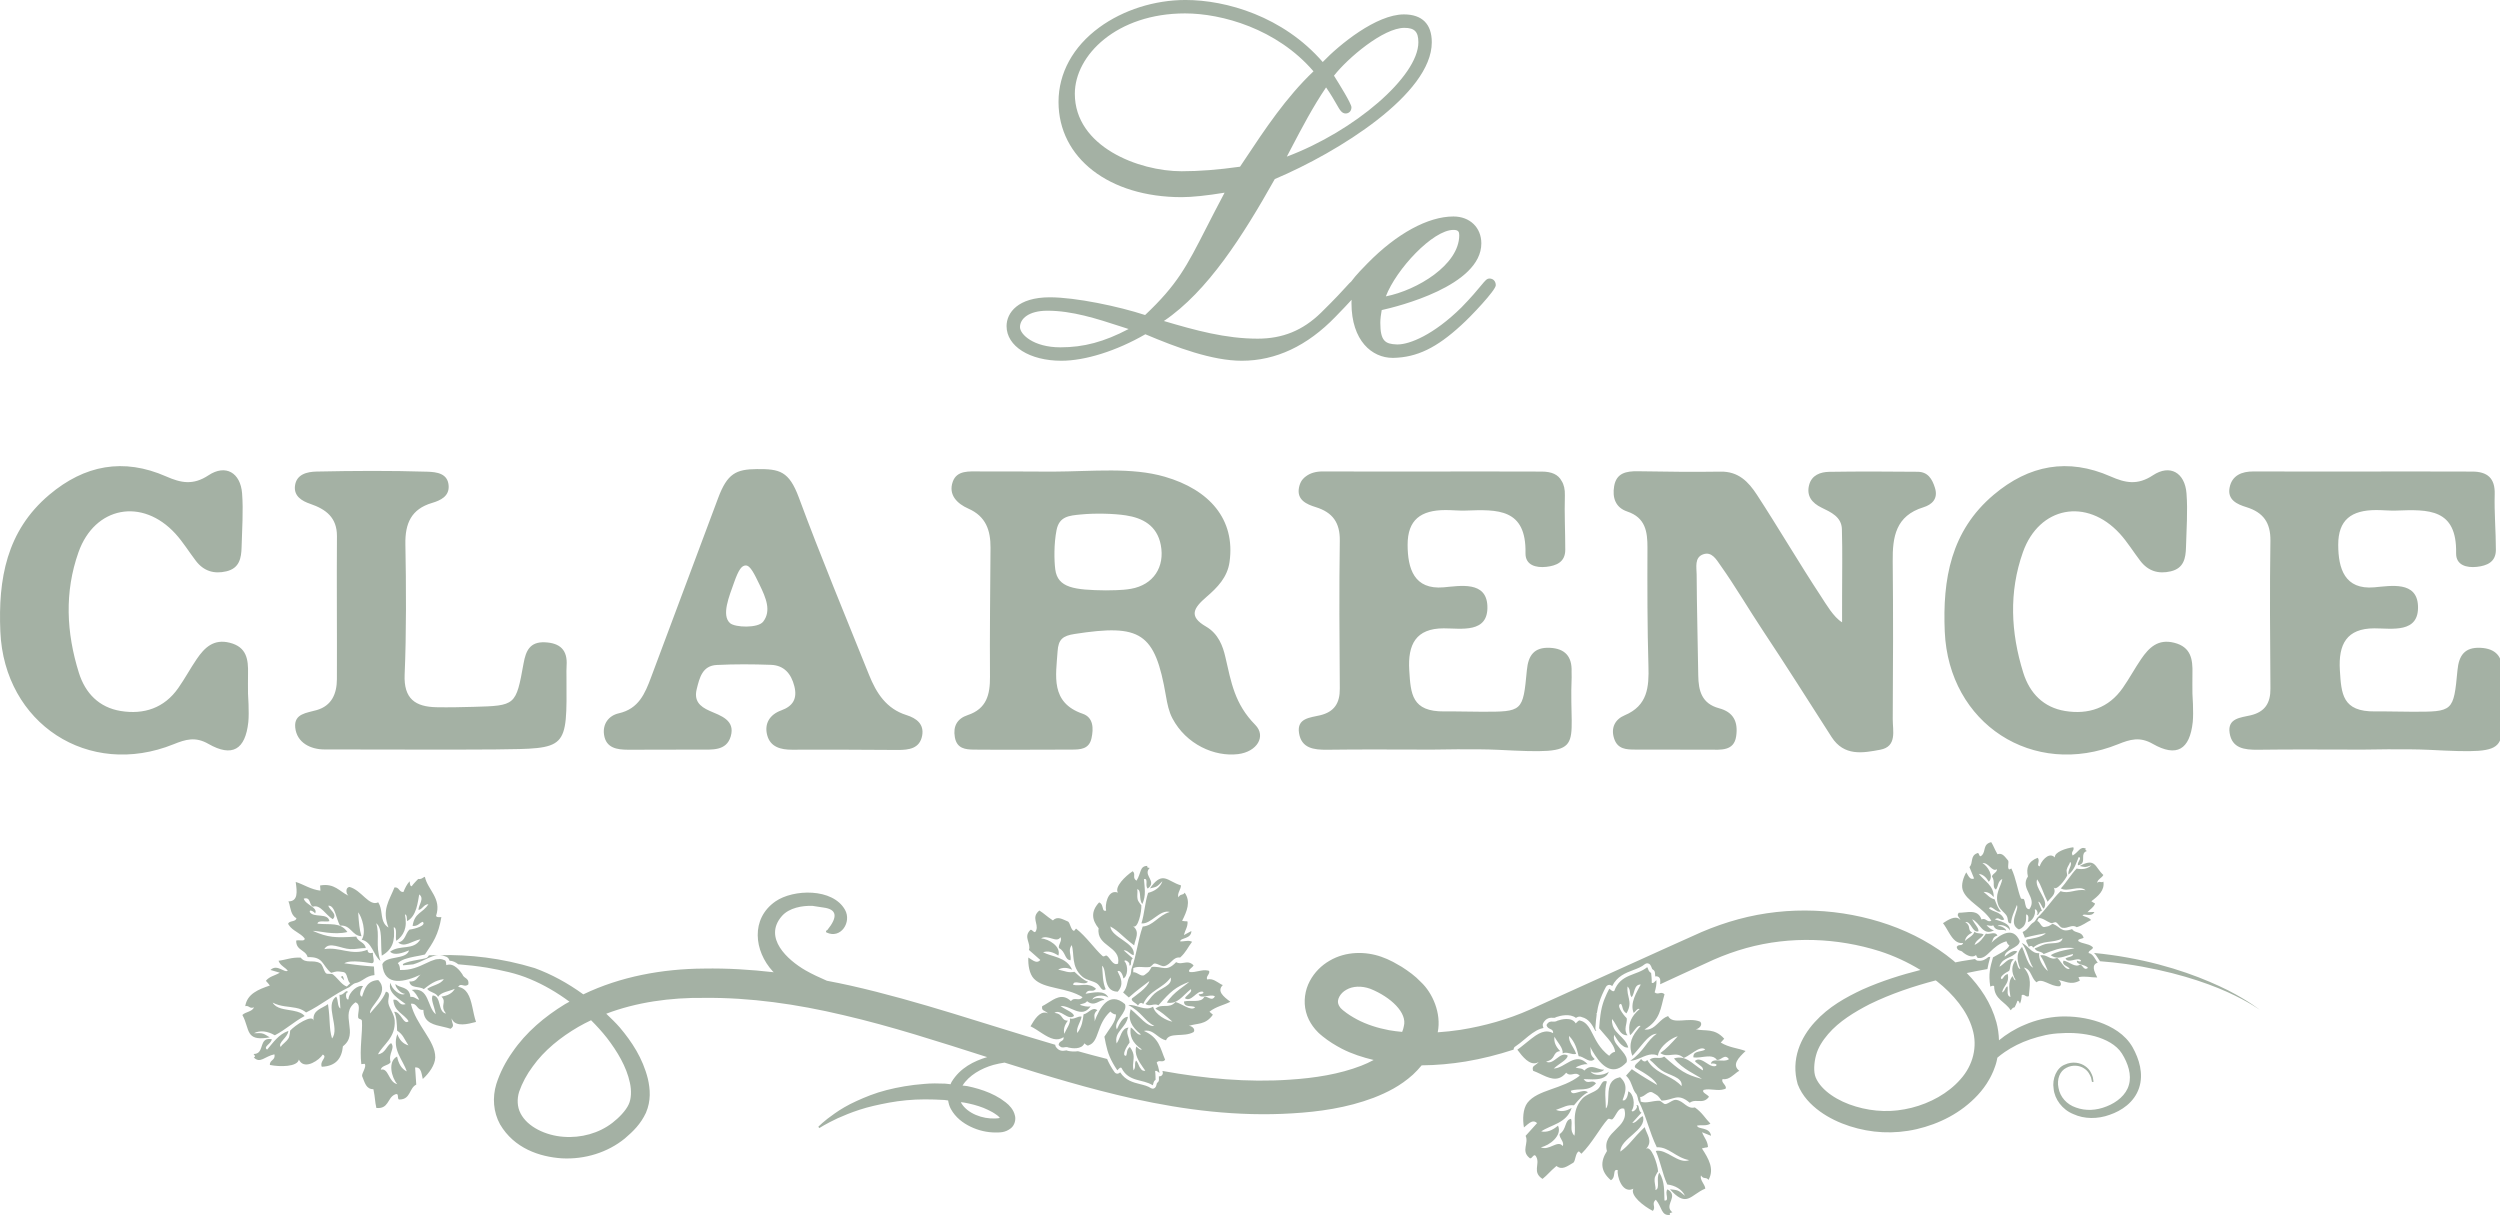 <?xml version="1.0" encoding="UTF-8"?>
<svg width="176px" height="86px" viewBox="0 0 176 86" version="1.1" xmlns="http://www.w3.org/2000/svg" xmlns:xlink="http://www.w3.org/1999/xlink">
    <title>components/LC/logo2</title>
    <g id="components/LC/logo2" stroke="none" stroke-width="1" fill="none" fill-rule="evenodd">
        <path d="M32.907,69.914 C32.759,69.686 32.554,69.524 32.251,69.474 C32.46,69.152 32.682,69.555 32.971,69.304 C32.993,69.156 32.97,69.059 32.924,68.989 C32.84,68.86 32.68,68.816 32.596,68.686 C32.58,68.661 32.566,68.634 32.557,68.602 L32.555,68.602 C32.555,68.602 32.548,68.588 32.533,68.566 C32.426,68.401 31.95,67.731 31.422,67.948 C31.402,67.846 31.408,67.714 31.361,67.642 C31.343,67.614 31.316,67.595 31.275,67.591 C31.172,67.541 31.071,67.516 30.969,67.51 C30.931,67.509 30.891,67.52 30.852,67.522 C30.788,67.527 30.723,67.527 30.657,67.545 C30.6,67.559 30.538,67.584 30.479,67.606 C30.43,67.625 30.38,67.637 30.329,67.659 C30.212,67.71 30.091,67.767 29.964,67.827 C29.481,68.057 28.911,68.319 28.16,68.286 C28.159,68.117 28.128,67.979 28.063,67.878 C28.047,67.853 28.027,67.83 28.006,67.809 C28.126,67.683 28.291,67.599 28.473,67.53 C28.523,67.511 28.577,67.497 28.629,67.48 C28.797,67.43 28.971,67.385 29.156,67.35 C29.41,67.303 29.669,67.258 29.913,67.198 C30.501,66.326 30.851,65.843 31.073,64.567 C30.948,64.558 30.776,64.6 30.717,64.509 C30.71,64.498 30.705,64.485 30.701,64.471 C31.108,63.236 30.108,62.657 29.911,61.725 C29.753,61.773 29.695,61.913 29.441,61.878 C29.441,61.878 29.094,62.226 28.983,62.392 C28.942,62.391 28.915,62.374 28.898,62.345 C28.852,62.275 28.862,62.142 28.837,62.042 C28.644,62.25 28.513,62.519 28.402,62.797 C28.081,62.82 28.116,62.435 27.773,62.474 C27.393,63.418 26.867,64.056 27.351,65.297 C27.224,65.222 27.134,65.131 27.067,65.028 C26.793,64.606 26.933,63.997 26.637,63.542 C26.633,63.536 26.629,63.531 26.626,63.524 C25.973,63.833 25.462,62.671 24.606,62.441 C24.346,62.472 24.348,62.802 24.467,62.982 C24.484,63.01 24.506,63.035 24.53,63.055 C23.901,62.772 23.568,62.156 22.534,62.338 L22.559,62.702 C21.873,62.618 21.409,62.277 20.817,62.087 C20.918,62.787 20.992,63.458 20.3,63.459 C20.412,63.642 20.421,64.106 20.62,64.413 C20.681,64.506 20.76,64.585 20.866,64.637 C20.844,64.922 20.346,64.79 20.285,65.04 C20.3,65.069 20.317,65.097 20.335,65.124 C20.608,65.546 21.141,65.67 21.445,66.061 C21.487,66.316 21.024,66.142 20.851,66.217 C20.848,66.399 20.888,66.529 20.955,66.63 C21.115,66.877 21.419,66.959 21.58,67.207 C21.612,67.257 21.64,67.315 21.658,67.383 C22.802,67.342 22.642,67.937 23.311,68.487 C23.781,68.362 23.675,68.369 24.157,68.43 C24.249,68.445 24.309,68.494 24.353,68.562 C24.398,68.63 24.423,68.721 24.448,68.81 C24.455,68.829 24.463,68.846 24.469,68.864 C24.497,68.96 24.522,69.054 24.569,69.127 C24.594,69.163 24.622,69.195 24.658,69.217 C24.532,69.332 24.43,69.443 24.42,69.453 C24.246,69.394 24.115,69.28 23.988,69.152 C23.908,69.069 23.827,68.983 23.744,68.893 C23.653,68.792 23.555,68.692 23.439,68.6 C23.325,68.513 23.05,68.609 22.945,68.512 C22.926,68.493 22.909,68.472 22.893,68.448 C22.804,68.311 22.746,68.078 22.649,67.928 C22.617,67.878 22.58,67.836 22.535,67.811 C22.047,67.532 21.527,67.874 21.171,67.418 C20.527,67.383 20.137,67.573 19.607,67.638 C19.627,67.693 19.651,67.741 19.68,67.785 C19.829,68.016 20.084,68.126 20.259,68.327 C20.051,68.541 19.512,67.828 19.042,68.285 L19.697,68.478 C19.307,68.708 19.013,68.715 18.727,69.034 C18.728,69.035 18.728,69.036 18.73,69.037 C18.73,69.038 18.731,69.04 18.732,69.041 C18.733,69.042 18.733,69.043 18.733,69.045 L18.726,69.034 C18.733,69.054 18.742,69.073 18.753,69.09 C18.777,69.126 18.807,69.154 18.84,69.182 C18.841,69.183 18.842,69.184 18.844,69.185 L18.991,69.374 C18.983,69.347 18.971,69.323 18.958,69.302 C18.96,69.305 18.962,69.307 18.964,69.31 C18.978,69.331 18.989,69.354 18.996,69.381 L18.991,69.374 L18.991,69.376 L18.992,69.378 L18.995,69.381 C18.182,69.658 17.404,69.967 17.264,70.834 C17.555,70.764 17.542,71.039 17.88,70.916 C17.76,71.229 17.283,71.227 17.063,71.455 C17.343,71.958 17.38,72.439 17.581,72.749 C17.756,73.018 18.054,73.157 18.737,73.068 C18.817,73.059 18.9,73.047 18.991,73.03 C18.525,72.758 18.571,72.708 17.875,72.739 C18.309,72.511 18.857,72.6 19.312,72.865 C19.314,72.867 19.317,72.869 19.321,72.87 C19.329,72.875 19.339,72.877 19.348,72.883 C20.111,72.491 20.684,71.93 21.445,71.528 C21.274,71.319 20.999,71.23 20.698,71.17 C20.675,71.164 20.652,71.158 20.627,71.153 C20.073,71.05 19.448,71.029 19.195,70.583 C19.756,70.88 20.32,70.849 20.827,70.954 C20.902,70.969 20.976,70.986 21.048,71.008 C21.224,71.065 21.392,71.147 21.548,71.278 C22.64,70.748 23.488,70.006 24.595,69.495 C24.595,69.495 24.895,69.239 24.98,69.223 C25.54,69.12 25.737,68.698 26.364,68.647 L26.325,68.043 C26.182,68.036 26.045,68.023 25.906,68.012 C25.248,67.958 24.653,67.867 24.236,67.817 C24.684,67.527 25.978,67.794 26.183,67.81 C26.45,67.779 26.203,67.292 26.259,67.077 C26.016,67.133 25.873,67.077 25.876,66.861 C24.751,67.31 23.907,66.635 22.832,66.818 C23.162,66.241 23.996,66.788 24.656,66.817 C25.055,66.837 25.354,66.739 25.749,66.744 C25.679,66.305 25.201,66.325 25.085,65.936 C23.566,66.034 23.106,66.004 22.017,65.534 C22.416,65.517 23.49,65.851 24.457,65.614 C23.964,64.896 23.253,65.122 22.35,65.027 C22.386,64.748 22.943,64.936 23.189,64.847 C23.079,64.235 22.074,64.642 21.809,64.207 C21.758,63.966 22.16,64.214 22.18,64.308 C22.424,63.891 21.497,63.701 21.384,63.264 C21.894,63.114 21.751,63.714 22.029,63.83 C22.556,63.647 22.948,64.437 23.426,64.711 C23.798,64.358 23.175,64.049 23.116,63.758 C23.597,63.732 23.666,64.721 23.94,65.163 C24.715,65.101 24.76,65.876 25.448,65.911 C25.3,65.409 25.275,65.053 25.213,64.226 C25.473,64.534 25.818,65.626 25.464,66.157 C26.198,66.315 26.273,67.234 26.779,67.648 C26.411,66.499 26.756,65.857 26.484,64.994 C26.948,65.366 26.775,66.279 26.876,67.278 C27.642,66.846 27.821,66.242 27.72,65.274 C27.995,65.346 27.806,65.953 27.901,66.236 C28.399,65.873 28.705,65.346 28.507,64.373 C28.672,64.399 28.63,64.67 28.661,64.848 C29.333,64.494 29.408,63.51 29.513,62.967 C29.911,63.257 29.438,63.737 29.464,64.065 C29.771,63.996 29.802,63.681 30.161,63.652 C29.754,64.31 29.19,64.223 29.047,65.185 C29.432,65.219 29.506,64.981 29.76,64.895 C30.045,65.154 29.211,65.401 28.824,65.444 C28.531,65.724 28.535,66.258 28.031,66.349 C28.466,66.739 29.011,66.243 29.601,66.124 C29.103,66.954 28.176,66.471 27.464,66.997 C27.767,67.311 28.367,67.07 28.798,66.908 C28.587,67.598 27.191,67.244 26.916,67.881 C27.036,69.537 28.567,69.107 29.611,68.614 C29.363,68.788 29.325,69.142 28.821,69.093 C28.874,69.602 29.533,69.411 29.834,69.634 C30.224,69.334 30.606,69.02 31.242,68.931 C31.023,69.311 30.427,69.358 30.073,69.618 C30.26,69.883 30.694,69.862 30.841,70.176 C31.055,69.833 31.624,69.795 32.019,69.61 C31.85,69.917 31.533,70.099 31.08,70.16 C31.487,70.566 30.931,70.78 31.403,71.354 C30.8,71.264 31.105,70.138 30.467,70.078 C30.3,70.339 30.574,70.821 30.677,71.402 C30.054,70.899 30.242,69.469 28.983,69.691 C29.231,69.843 29.371,70.114 29.515,70.383 C29.281,70.348 29.193,70.142 28.894,70.183 C28.821,69.409 28.089,69.578 27.858,69.278 C27.751,69.375 28.163,69.964 28.513,69.964 C28.23,70.156 27.562,69.668 27.492,69.18 C27.235,69.865 28.131,70.357 28.561,70.689 C28.039,70.85 28.137,70.308 27.69,70.384 C27.748,71.229 28.434,71.361 28.766,71.893 C28.408,72.212 28.235,71.2 27.746,71.23 C27.916,71.561 27.938,72.054 27.957,72.555 C28.386,72.846 28.408,73.062 28.755,73.596 C28.364,73.485 28.116,73.2 27.973,72.801 C27.571,73.868 28.396,74.652 28.635,75.429 C28.261,75.246 28.054,74.876 27.955,74.38 C27.276,74.725 27.563,75.862 27.966,76.324 C27.341,76.189 27.365,75.146 26.807,75.307 C26.87,74.984 27.353,75.029 27.5,74.777 C27.309,74.167 27.853,73.801 27.531,73.432 C27.182,73.663 27.134,74.153 26.61,74.223 C26.951,73.542 27.867,73.066 27.786,71.836 C27.758,71.411 27.424,71.013 27.346,70.649 C27.267,70.294 27.569,69.899 27.17,69.812 C26.927,70.436 26.449,70.853 26.054,71.343 C25.964,70.807 27.515,69.903 26.628,68.997 C25.846,69.041 25.67,69.602 25.488,70.166 C25.193,70.082 25.456,69.54 25.56,69.431 C25.222,69.294 24.551,69.834 24.531,70.353 C24.332,70.451 24.289,69.793 24.499,69.867 C24.39,69.569 24.187,70.115 23.9,70.029 L23.964,70.995 C23.73,70.868 23.829,70.372 23.669,70.165 C22.824,70.748 23.959,72.39 23.375,73.107 C23.147,72.332 23.267,71.871 23.09,70.69 C22.672,71.006 21.987,71.093 22.076,71.85 C21.995,71.375 20.761,72.174 20.416,72.568 C20.447,72.539 20.376,72.989 20.33,73.064 C20.124,73.405 19.888,73.472 19.765,73.706 C19.524,73.414 20.284,73.025 20.298,72.576 C19.596,72.833 19.237,73.395 18.807,73.892 C18.735,73.851 18.715,73.807 18.717,73.763 C18.721,73.702 18.77,73.64 18.841,73.572 C18.97,73.446 19.144,73.306 19.121,73.144 C19.115,73.142 19.112,73.145 19.106,73.145 C19.085,73.145 19.069,73.15 19.047,73.149 C18.943,73.142 18.846,73.142 18.777,73.166 C18.277,73.342 18.559,74.203 17.85,74.202 C17.876,74.232 17.901,74.261 17.919,74.29 C17.962,74.358 17.971,74.415 17.866,74.443 C18.315,74.903 18.635,74.367 19.317,74.224 C19.417,74.657 18.969,74.605 19.001,74.974 C19.707,75.116 20.935,75.116 21.041,74.593 C21.056,74.626 21.073,74.657 21.092,74.686 C21.504,75.32 22.499,74.609 22.723,74.24 C22.771,74.264 22.803,74.291 22.82,74.318 C22.939,74.499 22.499,74.752 22.654,75.1 C23.656,75.059 24.06,74.502 24.141,73.658 C25.322,72.769 23.851,71.383 25.028,70.562 C25.11,70.591 25.165,70.636 25.201,70.691 C25.354,70.927 25.172,71.359 25.218,71.641 C25.222,71.655 25.227,71.667 25.233,71.678 C25.28,71.751 25.412,71.735 25.461,71.81 C25.471,71.825 25.478,71.845 25.48,71.869 C25.534,72.676 25.304,73.859 25.437,74.915 C25.443,74.925 25.67,74.88 25.681,74.898 C25.818,75.114 25.456,75.559 25.492,75.756 C25.586,75.972 25.652,76.215 25.771,76.398 C25.879,76.564 26.031,76.682 26.288,76.679 C26.423,77.34 26.385,77.523 26.497,78.001 C27.367,78.082 27.266,77.311 27.773,77.066 C27.896,77.001 27.955,77.012 27.985,77.056 C28.033,77.13 27.999,77.299 28.047,77.373 C28.066,77.404 28.1,77.418 28.156,77.404 C28.913,77.381 28.803,76.6 29.305,76.355 L29.223,75.147 C29.401,75.131 29.507,75.196 29.576,75.305 C29.685,75.47 29.706,75.738 29.764,75.96 C30.198,75.568 30.631,74.979 30.642,74.443 C30.653,73.26 29.283,72.168 28.926,70.664 C29.4,70.601 29.332,71.156 29.806,71.093 C29.811,71.351 29.87,71.546 29.968,71.698 C30.308,72.218 31.107,72.216 31.72,72.426 C32.043,72.194 31.814,72.1 31.791,71.692 C31.81,71.74 31.831,71.784 31.857,71.824 C32.154,72.281 32.901,72.109 33.513,71.945 L33.511,71.945 C33.284,71.298 33.245,70.435 32.907,69.914 L32.907,69.914 Z M17.46,48.825 C17.46,48.356 17.451,47.886 17.461,47.419 C17.484,46.425 17.371,45.55 16.174,45.249 C15.037,44.962 14.401,45.591 13.848,46.4 C13.396,47.061 13.017,47.773 12.556,48.43 C11.567,49.85 10.13,50.32 8.499,50.054 C6.987,49.807 6.008,48.819 5.551,47.358 C4.67,44.536 4.531,41.686 5.525,38.878 C6.671,35.647 10.014,35.023 12.347,37.569 C12.886,38.159 13.308,38.857 13.796,39.493 C14.344,40.204 15.065,40.427 15.935,40.222 C16.857,40.006 16.987,39.295 17.008,38.525 C17.039,37.259 17.139,35.989 17.043,34.732 C16.929,33.274 15.883,32.663 14.678,33.461 C13.591,34.18 12.737,33.999 11.692,33.539 C8.695,32.223 5.959,32.731 3.469,34.832 C0.448,37.381 -0.134,40.782 0.024,44.464 C0.3,50.943 6.235,54.816 12.228,52.392 C13.068,52.053 13.755,51.845 14.67,52.368 C16.351,53.33 17.273,52.776 17.482,50.832 C17.552,50.17 17.46,48.825 17.46,48.825 L17.46,48.825 Z M21.848,35.474 C22.938,35.848 23.729,36.429 23.721,37.749 C23.697,40.962 23.732,44.605 23.718,47.817 C23.713,48.821 23.365,49.68 22.3,49.989 C21.599,50.194 20.688,50.23 20.784,51.212 C20.89,52.307 21.896,52.759 22.824,52.761 C25.301,52.767 33.367,52.781 34.857,52.761 C39.982,52.694 39.911,52.833 39.88,47.66 C39.879,47.391 39.87,47.122 39.889,46.857 C39.965,45.759 39.426,45.265 38.36,45.218 C37.302,45.171 37.018,45.82 36.859,46.704 C36.321,49.678 36.306,49.68 33.337,49.762 C32.473,49.787 31.607,49.805 30.741,49.789 C29.244,49.762 28.412,49.203 28.487,47.481 C28.613,44.609 28.593,41.184 28.539,38.308 C28.512,36.851 28.953,35.837 30.419,35.406 C31.021,35.227 31.62,34.937 31.586,34.22 C31.544,33.323 30.742,33.229 30.087,33.208 C27.482,33.127 24.885,33.143 22.279,33.198 C21.632,33.213 20.854,33.378 20.764,34.223 C20.69,34.929 21.242,35.268 21.848,35.474 L21.848,35.474 Z M74.38,37.322 C74.573,36.346 75.268,36.298 76.101,36.218 C77.108,36.12 78.424,36.154 79.259,36.282 C80.432,36.462 81.453,36.986 81.719,38.364 C82.017,39.911 81.204,41.175 79.619,41.452 C78.9,41.578 78.151,41.545 77.854,41.562 C75.635,41.536 74.457,41.391 74.29,40.081 C74.209,39.44 74.192,38.277 74.38,37.322 L74.38,37.322 Z M68.169,35.805 C69.412,36.351 69.74,37.34 69.732,38.563 C69.713,41.511 69.672,44.702 69.695,47.649 C69.704,48.894 69.461,49.899 68.129,50.342 C67.395,50.586 67.081,51.115 67.222,51.904 C67.366,52.705 67.961,52.767 68.578,52.773 C70.854,52.795 73.17,52.771 75.447,52.771 C76.063,52.771 76.673,52.742 76.841,51.975 C76.993,51.284 76.981,50.51 76.223,50.249 C73.925,49.46 74.342,47.559 74.454,45.853 C74.51,45.01 74.816,44.76 75.655,44.631 C80.301,43.915 81.315,44.511 82.083,49.002 C82.179,49.568 82.292,50.106 82.538,50.571 C83.507,52.408 85.5,53.291 87.16,53.09 C88.496,52.926 89.159,51.834 88.37,51.03 C86.917,49.556 86.679,48.045 86.262,46.239 C86.092,45.5 85.779,44.616 84.9,44.108 C83.655,43.388 84.03,42.804 84.939,42.02 C85.703,41.363 86.41,40.643 86.56,39.561 C86.98,36.558 85.143,34.474 82.001,33.562 C79.652,32.881 76.995,33.189 74.067,33.203 C74.067,33.203 70.794,33.184 68.986,33.189 C68.243,33.192 67.364,33.087 67.073,33.917 C66.747,34.845 67.397,35.465 68.169,35.805 L68.169,35.805 Z M51.682,40.998 C52.007,40.08 52.224,39.808 52.506,39.808 C52.829,39.808 53.118,40.432 53.477,41.171 C53.917,42.076 54.318,43.004 53.726,43.767 C53.362,44.237 51.748,44.179 51.397,43.871 C50.771,43.318 51.337,41.975 51.682,40.998 L51.682,40.998 Z M44.218,52.781 C45.894,52.788 47.57,52.766 49.246,52.77 C50.117,52.771 51.141,52.886 51.445,51.836 C51.777,50.689 50.727,50.383 49.955,50.043 C49.242,49.73 48.848,49.321 49.05,48.509 C49.248,47.713 49.445,46.863 50.462,46.814 C51.732,46.751 53.008,46.759 54.278,46.805 C55.202,46.84 55.699,47.431 55.921,48.305 C56.141,49.178 55.833,49.71 54.997,50.013 C54.19,50.305 53.796,50.941 54.01,51.754 C54.229,52.593 54.97,52.784 55.765,52.78 C56.972,52.771 58.176,52.777 59.382,52.777 C59.382,52.783 61.929,52.794 63.202,52.797 C63.981,52.798 64.752,52.708 64.921,51.782 C65.066,50.977 64.52,50.563 63.818,50.343 C62.399,49.899 61.696,48.796 61.181,47.511 C59.561,43.474 57.75,39.119 56.244,35.041 C55.543,33.145 54.87,33.012 53.283,33.024 C51.82,33.035 51.202,33.333 50.557,35.06 C49.014,39.198 47.386,43.532 45.84,47.67 C45.407,48.832 44.964,49.899 43.566,50.216 C42.836,50.381 42.413,50.98 42.526,51.732 C42.666,52.672 43.448,52.778 44.218,52.781 L44.218,52.781 Z M86.087,69.346 C85.904,69.301 85.61,69.016 85.294,68.948 C85.198,68.927 85.099,68.926 85.001,68.96 C84.838,68.768 85.231,68.541 85.114,68.348 C85.086,68.338 85.059,68.33 85.032,68.324 C84.597,68.232 84.186,68.486 83.755,68.429 C83.57,68.295 83.966,68.117 84.027,67.961 C83.918,67.847 83.81,67.791 83.705,67.768 C83.453,67.714 83.212,67.852 82.958,67.796 C82.905,67.785 82.852,67.765 82.798,67.735 C82.108,68.471 81.838,68 81.078,68.071 C80.862,68.443 80.924,68.372 80.583,68.633 C80.518,68.681 80.449,68.688 80.38,68.673 C80.219,68.638 80.053,68.488 79.893,68.454 C79.856,68.446 79.817,68.444 79.782,68.453 C79.788,68.302 79.784,68.17 79.784,68.156 C80.126,67.991 80.497,68.132 80.928,68.08 C81.055,68.064 81.166,67.832 81.291,67.83 C81.315,67.828 81.338,67.832 81.364,67.837 C81.505,67.868 81.685,67.976 81.84,68.01 C81.892,68.021 81.94,68.024 81.985,68.012 C82.462,67.884 82.574,67.346 83.081,67.41 C83.506,67.031 83.633,66.67 83.924,66.3 C83.877,66.278 83.831,66.263 83.787,66.253 C83.549,66.201 83.322,66.293 83.086,66.275 C83.084,66.011 83.865,66.122 83.874,65.544 L83.344,65.83 C83.446,65.445 83.624,65.258 83.605,64.88 C83.604,64.88 83.603,64.879 83.603,64.879 C83.602,64.879 83.601,64.879 83.6,64.878 L83.607,64.879 C83.589,64.87 83.572,64.864 83.555,64.86 C83.518,64.853 83.481,64.854 83.444,64.857 C83.441,64.858 83.44,64.857 83.438,64.858 L83.229,64.831 C83.251,64.843 83.272,64.851 83.293,64.855 C83.305,64.858 83.316,64.859 83.327,64.86 C83.313,64.859 83.3,64.857 83.286,64.854 C83.264,64.849 83.243,64.842 83.221,64.83 L83.229,64.831 C83.228,64.83 83.227,64.83 83.227,64.83 L83.226,64.83 C83.224,64.83 83.223,64.83 83.222,64.828 C83.559,64.151 83.852,63.473 83.401,62.844 C83.263,63.069 83.1,62.889 82.967,63.175 C82.846,62.905 83.145,62.61 83.14,62.33 C82.654,62.19 82.331,61.912 82.013,61.844 C81.737,61.784 81.464,61.881 81.09,62.361 C81.047,62.418 81.003,62.477 80.956,62.544 C81.417,62.425 81.42,62.485 81.835,62.032 C81.702,62.456 81.289,62.747 80.825,62.857 C80.591,63.578 80.582,64.284 80.355,65.008 C81.038,65.08 81.654,64.007 82.351,64.202 C81.541,64.447 81.198,65.171 80.445,65.229 C80.091,66.24 80.023,67.231 79.647,68.24 C79.647,68.24 79.619,68.587 79.576,68.649 C79.291,69.062 79.429,69.448 79.067,69.87 L79.469,70.223 C80.011,69.734 80.565,69.342 80.915,69.066 C80.815,69.526 79.841,70.163 79.703,70.281 C79.553,70.467 80.012,70.617 80.11,70.788 C80.228,70.6 80.351,70.547 80.485,70.684 C80.909,69.702 81.856,69.6 82.415,68.819 C82.568,69.384 81.706,69.56 81.275,69.952 C81.013,70.188 80.886,70.435 80.638,70.678 C80.952,70.908 81.241,70.6 81.554,70.77 C82.444,69.765 82.749,69.499 83.723,69.115 C83.485,69.373 82.605,69.833 82.146,70.582 C82.902,70.723 83.207,70.14 83.831,69.639 C83.982,69.835 83.515,70.065 83.417,70.273 C83.867,70.588 84.242,69.708 84.679,69.816 C84.86,69.934 84.454,70.03 84.384,69.983 C84.491,70.395 85.189,69.938 85.531,70.141 C85.305,70.552 85.022,70.087 84.775,70.188 C84.559,70.63 83.823,70.379 83.354,70.505 C83.34,70.958 83.923,70.764 84.14,70.91 C83.856,71.224 83.197,70.648 82.752,70.542 C82.305,71.061 81.795,70.606 81.343,71.011 C81.748,71.233 81.983,71.441 82.537,71.92 C82.183,71.889 81.288,71.42 81.18,70.868 C80.623,71.225 80.005,70.696 79.43,70.752 C80.375,71.243 80.557,71.859 81.265,72.23 C80.744,72.285 80.284,71.607 79.599,71.044 C79.388,71.79 79.652,72.28 80.318,72.823 C80.101,72.948 79.841,72.45 79.605,72.333 C79.52,72.87 79.656,73.39 80.385,73.876 C80.265,73.961 80.123,73.767 79.994,73.674 C79.828,74.198 80.179,74.736 80.46,75.137 C80.522,75.225 80.581,75.308 80.63,75.381 C80.518,75.399 80.437,75.369 80.371,75.315 C80.35,75.297 80.338,75.267 80.319,75.244 C80.281,75.196 80.24,75.148 80.211,75.086 C80.137,74.93 80.081,74.752 79.978,74.663 C79.9,74.784 79.91,74.901 79.909,75.02 C79.907,75.073 79.906,75.126 79.891,75.18 C79.876,75.238 79.851,75.296 79.8,75.355 C79.767,75.216 79.762,75.095 79.765,74.982 C79.778,74.551 79.946,74.25 79.542,73.704 C79.281,73.921 79.382,74.116 79.277,74.328 C78.938,74.343 79.305,73.67 79.521,73.403 C79.53,73.046 79.196,72.714 79.453,72.343 C78.94,72.37 78.907,73.019 78.612,73.461 C78.407,72.632 79.288,72.357 79.407,71.586 C79.022,71.577 78.796,72.103 78.627,72.47 C78.331,71.908 79.424,71.261 79.199,70.691 C78.095,69.732 77.404,70.95 77.058,71.909 C77.105,71.646 76.909,71.401 77.254,71.119 C76.905,70.832 76.611,71.362 76.283,71.409 C76.226,71.839 76.183,72.273 75.84,72.724 C75.742,72.35 76.085,71.951 76.144,71.568 C75.863,71.518 75.605,71.802 75.319,71.697 C75.396,72.045 75.064,72.422 74.934,72.783 C74.847,72.485 74.933,72.175 75.179,71.855 C74.671,71.855 74.886,71.375 74.234,71.309 C74.666,70.991 75.177,71.884 75.612,71.525 C75.555,71.258 75.083,71.127 74.659,70.827 C75.361,70.754 76.133,71.767 76.782,70.844 C76.531,70.903 76.276,70.822 76.018,70.742 C76.186,70.62 76.37,70.694 76.531,70.482 C77.058,70.921 77.411,70.36 77.741,70.404 C77.749,70.276 77.126,70.165 76.905,70.382 C76.964,70.086 77.686,69.976 78.031,70.237 C77.766,69.649 76.9,69.898 76.425,69.959 C76.651,69.533 76.927,69.933 77.159,69.607 C76.598,69.115 76.087,69.459 75.549,69.332 C75.573,68.91 76.31,69.436 76.598,69.112 C76.286,69.013 75.966,68.716 75.643,68.414 C75.193,68.501 75.045,68.379 74.496,68.26 C74.81,68.086 75.142,68.111 75.48,68.271 C75.068,67.353 74.064,67.376 73.431,67.039 C73.779,66.92 74.139,67.024 74.509,67.273 C74.72,66.634 73.832,66.101 73.293,66.063 C73.769,65.758 74.402,66.426 74.651,65.979 C74.812,66.22 74.482,66.492 74.548,66.742 C75.046,67.004 74.933,67.572 75.364,67.601 C75.438,67.24 75.164,66.904 75.448,66.534 C75.659,67.172 75.381,68.039 76.197,68.758 C76.479,69.008 76.935,69.048 77.21,69.227 C77.48,69.401 77.536,69.835 77.841,69.642 C77.606,69.1 77.644,68.542 77.586,67.99 C77.976,68.27 77.567,69.8 78.686,69.816 C79.147,69.301 78.909,68.841 78.673,68.375 C78.908,68.244 79.081,68.746 79.085,68.879 C79.381,68.755 79.465,68 79.155,67.663 C79.218,67.479 79.654,67.863 79.477,67.947 C79.73,68.066 79.518,67.598 79.751,67.473 L79.11,66.909 C79.336,66.843 79.583,67.215 79.811,67.245 C79.978,66.354 78.246,66.032 78.167,65.222 C78.79,65.565 79.003,65.927 79.846,66.555 C79.912,66.099 80.285,65.618 79.761,65.2 C80.106,65.448 80.381,64.181 80.351,63.719 C80.35,63.755 80.115,63.431 80.099,63.355 C80.015,63.014 80.121,62.825 80.052,62.602 C80.385,62.635 80.15,63.351 80.422,63.64 C80.7,63.043 80.575,62.469 80.535,61.89 C80.878,61.799 80.58,62.385 80.804,62.554 C80.909,62.476 80.969,62.399 81.005,62.325 C81.209,61.905 80.496,61.542 80.941,61.102 C80.907,61.099 80.872,61.096 80.844,61.089 C80.774,61.075 80.733,61.043 80.782,60.961 C80.215,60.953 80.348,61.485 80.01,62 C79.679,61.791 79.99,61.545 79.741,61.334 C79.212,61.684 78.443,62.448 78.702,62.84 C78.671,62.829 78.642,62.82 78.613,62.814 C77.961,62.673 77.781,63.738 77.87,64.107 C77.824,64.122 77.788,64.125 77.76,64.119 C77.573,64.078 77.691,63.648 77.379,63.527 C76.775,64.176 76.87,64.775 77.344,65.353 C77.158,66.643 78.94,66.596 78.713,67.842 C78.644,67.874 78.582,67.88 78.525,67.868 C78.283,67.816 78.129,67.432 77.924,67.284 C77.913,67.277 77.903,67.273 77.892,67.271 C77.818,67.255 77.745,67.347 77.667,67.33 C77.651,67.326 77.635,67.319 77.619,67.304 C77.084,66.833 76.49,65.95 75.753,65.372 C75.742,65.37 75.627,65.539 75.61,65.535 C75.39,65.485 75.34,64.983 75.194,64.88 C75.002,64.804 74.808,64.693 74.62,64.652 C74.449,64.615 74.282,64.637 74.123,64.798 C73.627,64.468 73.537,64.33 73.17,64.1 C72.575,64.592 73.119,65.011 72.954,65.478 C72.916,65.597 72.872,65.626 72.827,65.617 C72.75,65.601 72.666,65.474 72.59,65.456 C72.559,65.45 72.529,65.461 72.502,65.506 C72.045,65.99 72.599,66.411 72.437,66.876 L73.239,67.582 C73.138,67.701 73.03,67.726 72.919,67.702 C72.749,67.666 72.57,67.511 72.395,67.409 C72.368,67.923 72.463,68.561 72.79,68.904 C73.518,69.65 75.053,69.481 76.212,70.2 C75.955,70.535 75.652,70.145 75.394,70.479 C75.231,70.321 75.073,70.236 74.918,70.203 C74.381,70.087 73.883,70.585 73.37,70.836 C73.31,71.182 73.511,71.097 73.782,71.339 C73.738,71.32 73.698,71.306 73.657,71.297 C73.186,71.196 72.827,71.767 72.547,72.252 L72.548,72.251 C73.092,72.513 73.652,73.029 74.187,73.145 C74.422,73.195 74.651,73.17 74.872,73.013 C74.941,73.343 74.551,73.229 74.527,73.567 C74.553,73.601 74.577,73.621 74.602,73.645 C74.654,73.691 74.703,73.723 74.752,73.735 C74.886,73.763 75.013,73.691 75.146,73.72 C75.172,73.725 75.196,73.735 75.222,73.748 L75.224,73.747 C75.224,73.747 75.237,73.751 75.261,73.755 C75.43,73.793 76.144,73.916 76.34,73.452 C76.415,73.503 76.493,73.589 76.567,73.605 C76.596,73.611 76.625,73.606 76.653,73.583 C77.402,73.331 77.171,72.121 78.169,71.212 C78.275,71.317 78.38,71.385 78.484,71.407 C78.51,71.412 78.536,71.415 78.563,71.415 C78.574,71.921 78.073,72.453 77.75,72.982 C77.888,73.711 77.983,74.198 78.344,74.84 C78.432,74.999 78.529,75.163 78.66,75.35 C78.743,75.278 78.824,75.144 78.918,75.165 C78.929,75.167 78.94,75.172 78.951,75.179 C79.465,76.204 80.45,75.944 81.153,76.405 C81.222,76.277 81.172,76.152 81.352,76.017 C81.352,76.017 81.353,75.584 81.319,75.411 C81.346,75.386 81.373,75.381 81.401,75.388 C81.474,75.402 81.55,75.492 81.627,75.539 C81.626,75.476 81.607,75.412 81.596,75.349 L81.595,75.349 C81.563,75.163 81.507,74.978 81.431,74.797 C81.617,74.582 81.835,74.845 82.025,74.608 C81.675,73.78 81.608,73.055 80.533,72.579 C80.66,72.547 80.773,72.548 80.878,72.57 C81.312,72.664 81.603,73.133 82.072,73.234 C82.078,73.235 82.083,73.236 82.089,73.237 C82.307,72.638 83.348,73.047 84.026,72.659 C84.17,72.478 83.963,72.274 83.777,72.233 C83.749,72.227 83.72,72.225 83.693,72.227 C84.262,72.014 84.854,72.191 85.387,71.436 L85.145,71.223 C85.627,70.849 86.128,70.774 86.617,70.525 C86.119,70.15 85.654,69.776 86.087,69.346 L86.087,69.346 Z M156.847,69.714 C155.307,68.946 152.928,67.973 149.733,67.405 C149.004,67.273 148.227,67.165 147.416,67.088 C147.534,67.198 147.625,67.336 147.696,67.452 C147.733,67.514 147.783,67.598 147.809,67.619 C147.824,67.631 147.816,67.654 147.828,67.67 C148.459,67.719 149.077,67.781 149.659,67.865 C152.82,68.324 155.228,69.131 156.792,69.832 C157.574,70.187 158.151,70.503 158.531,70.734 C158.907,70.973 159.101,71.096 159.101,71.096 C159.101,71.096 158.913,70.964 158.55,70.707 C158.182,70.458 157.616,70.11 156.847,69.714 L156.847,69.714 Z M176.159,47.687 C176.165,47.554 176.149,47.418 176.154,47.286 C176.196,46.222 175.695,45.654 174.622,45.606 C173.514,45.556 173.104,46.139 173.006,47.186 C172.732,50.108 172.706,50.109 169.815,50.106 C168.945,50.106 168.115,50.074 167.206,50.084 C164.898,50.11 164.83,48.854 164.727,47.188 C164.613,45.361 165.198,44.238 167.152,44.235 C168.385,44.233 170.305,44.611 170.227,42.657 C170.154,40.89 168.311,41.246 167.146,41.348 C165.061,41.529 164.616,40.025 164.611,38.362 C164.607,36.588 165.54,35.913 167.278,35.908 C167.75,35.906 168.229,35.961 168.695,35.944 C170.951,35.861 172.97,35.79 172.91,38.94 C172.893,39.793 173.652,39.986 174.372,39.906 C175.067,39.828 175.71,39.582 175.71,38.706 C175.711,37.434 175.589,36.061 175.627,34.791 C175.661,33.659 175.107,33.203 174.056,33.199 C168.897,33.18 163.798,33.209 158.642,33.19 C157.83,33.186 157.123,33.463 156.961,34.34 C156.801,35.199 157.504,35.505 158.146,35.703 C159.335,36.072 159.855,36.793 159.837,38.067 C159.786,41.343 159.811,45.199 159.838,48.477 C159.847,49.492 159.457,50.117 158.442,50.358 C157.753,50.522 156.802,50.553 156.966,51.604 C157.132,52.677 157.995,52.794 158.956,52.782 C161.418,52.747 163.883,52.772 166.345,52.772 C166.345,52.772 169.446,52.71 170.998,52.788 C177.416,53.112 175.942,52.877 176.159,47.687 L176.159,47.687 Z M121.385,73.125 C120.686,72.346 120.043,72.623 119.373,72.457 C119.404,72.457 119.436,72.45 119.468,72.439 C119.672,72.369 119.878,72.112 119.692,71.927 C118.876,71.58 117.759,72.177 117.434,71.531 C117.428,71.534 117.422,71.535 117.416,71.538 C116.901,71.714 116.635,72.279 116.159,72.442 C116.043,72.481 115.916,72.496 115.769,72.478 C116.916,71.8 116.896,70.974 117.183,69.996 C116.936,69.754 116.725,70.078 116.487,69.861 C116.572,69.575 116.636,69.283 116.611,68.999 C116.531,69.062 116.456,69.174 116.377,69.201 C116.346,69.211 116.314,69.209 116.281,69.185 C116.297,68.985 116.239,68.498 116.239,68.498 C116.017,68.369 116.059,68.222 115.964,68.087 C115.234,68.698 114.089,68.535 113.646,69.758 C113.634,69.767 113.621,69.774 113.61,69.777 C113.507,69.813 113.398,69.674 113.294,69.603 C113.164,69.845 113.069,70.057 112.987,70.261 C112.961,70.321 112.934,70.387 112.912,70.445 C112.857,70.603 112.812,70.752 112.776,70.897 C112.731,71.081 112.696,71.268 112.672,71.451 C112.633,71.74 112.606,72.037 112.58,72.39 C112.658,72.489 112.746,72.586 112.832,72.685 C113.097,72.987 113.373,73.288 113.545,73.595 C113.628,73.743 113.688,73.894 113.703,74.048 C113.673,74.05 113.644,74.058 113.615,74.068 C113.502,74.106 113.392,74.196 113.287,74.328 C113.103,74.196 112.955,74.052 112.822,73.904 C112.39,73.421 112.184,72.883 111.957,72.476 C111.882,72.341 111.798,72.227 111.707,72.127 C111.683,72.103 111.658,72.078 111.632,72.054 C111.528,71.963 111.415,71.889 111.266,71.858 C111.232,71.835 111.2,71.832 111.167,71.843 C111.086,71.872 111.01,71.979 110.931,72.047 C110.65,71.55 109.861,71.783 109.675,71.847 C109.651,71.856 109.636,71.861 109.636,71.861 L109.635,71.859 C109.607,71.879 109.579,71.893 109.552,71.901 C109.405,71.952 109.252,71.888 109.107,71.937 C109.026,71.964 108.949,72.025 108.875,72.156 C108.946,72.532 109.371,72.352 109.336,72.734 C109.067,72.587 108.806,72.589 108.549,72.676 C108.406,72.724 108.264,72.803 108.125,72.893 C108.1,72.909 108.077,72.928 108.052,72.944 C107.716,73.173 107.385,73.478 107.049,73.73 C106.973,73.786 106.896,73.849 106.82,73.899 L106.818,73.897 C107.197,74.406 107.677,75.003 108.194,74.826 C108.238,74.81 108.283,74.789 108.328,74.762 C108.057,75.07 107.819,75.001 107.93,75.384 C108.542,75.598 109.168,76.094 109.757,75.893 C109.928,75.835 110.096,75.718 110.259,75.518 C110.592,75.861 110.882,75.383 111.216,75.726 C110.006,76.686 108.253,76.699 107.531,77.636 C107.208,78.065 107.186,78.794 107.285,79.372 C107.468,79.232 107.65,79.035 107.837,78.971 C107.958,78.93 108.083,78.944 108.212,79.066 L107.402,79.965 C107.645,80.468 107.076,81.014 107.656,81.5 C107.693,81.547 107.727,81.555 107.762,81.544 C107.845,81.516 107.922,81.362 108.006,81.333 C108.057,81.316 108.11,81.344 108.168,81.471 C108.416,81.977 107.858,82.521 108.593,82.995 C108.977,82.688 109.06,82.521 109.574,82.084 C109.775,82.245 109.965,82.247 110.154,82.183 C110.36,82.113 110.562,81.962 110.769,81.85 C110.92,81.717 110.911,81.144 111.152,81.059 L111.152,81.058 C111.17,81.052 111.322,81.227 111.333,81.223 L111.334,81.223 C112.089,80.475 112.641,79.403 113.181,78.802 C113.197,78.783 113.214,78.772 113.232,78.766 C113.317,78.737 113.412,78.832 113.493,78.803 C113.504,78.799 113.517,78.793 113.528,78.783 C113.737,78.59 113.862,78.138 114.127,78.047 C114.19,78.026 114.262,78.025 114.343,78.052 C114.762,79.425 112.749,79.606 113.129,81.035 C112.672,81.748 112.644,82.436 113.407,83.087 C113.743,82.91 113.555,82.44 113.759,82.371 C113.79,82.36 113.831,82.358 113.885,82.369 C113.832,82.797 114.176,83.97 114.892,83.726 C114.923,83.716 114.955,83.703 114.988,83.686 C114.749,84.163 115.716,84.922 116.357,85.246 C116.61,84.976 116.227,84.739 116.572,84.46 C117.021,84.994 116.941,85.612 117.579,85.528 C117.512,85.443 117.555,85.401 117.63,85.375 C117.662,85.364 117.701,85.357 117.739,85.348 C117.18,84.913 117.935,84.408 117.651,83.963 C117.601,83.884 117.522,83.806 117.394,83.732 C117.163,83.952 117.576,84.572 117.178,84.514 C117.147,83.857 117.212,83.195 116.82,82.559 C116.553,82.921 116.911,83.695 116.54,83.777 C116.588,83.517 116.444,83.318 116.493,82.922 C116.502,82.834 116.725,82.438 116.731,82.479 C116.703,81.955 116.227,80.566 115.87,80.889 C116.405,80.349 115.922,79.857 115.787,79.351 C114.921,80.17 114.729,80.607 114.072,81.074 C114.054,80.15 115.963,79.561 115.658,78.58 C115.405,78.644 115.176,79.094 114.913,79.05 L115.561,78.331 C115.282,78.221 115.458,77.666 115.189,77.834 C115.4,77.904 114.96,78.394 114.864,78.195 C115.168,77.774 114.975,76.936 114.624,76.834 C114.638,76.985 114.511,77.572 114.227,77.456 C114.35,77.121 114.474,76.786 114.423,76.459 C114.422,76.457 114.423,76.453 114.422,76.451 C114.411,76.384 114.392,76.32 114.365,76.255 C114.364,76.252 114.364,76.25 114.364,76.247 C114.336,76.181 114.299,76.115 114.25,76.05 C114.25,76.049 114.249,76.049 114.249,76.047 C114.201,75.981 114.142,75.915 114.07,75.851 L114.069,75.85 C114.063,75.844 114.059,75.839 114.053,75.833 C114.022,75.836 114.006,75.851 113.978,75.857 C113.977,75.857 113.977,75.859 113.977,75.859 C113.789,75.897 113.652,75.973 113.547,76.075 C113.525,76.096 113.5,76.115 113.481,76.139 C113.444,76.184 113.412,76.231 113.386,76.283 C113.365,76.321 113.349,76.363 113.333,76.405 C113.128,76.975 113.322,77.789 113.054,78.034 C113.046,77.404 112.929,76.78 113.123,76.14 C113.04,76.099 112.979,76.102 112.924,76.12 C112.915,76.123 112.903,76.124 112.894,76.129 C112.848,76.154 112.808,76.197 112.774,76.25 C112.758,76.273 112.741,76.299 112.726,76.325 L112.726,76.326 C112.655,76.448 112.588,76.591 112.468,76.69 C112.181,76.927 111.674,77.033 111.387,77.35 C110.565,78.269 110.99,79.208 110.838,79.954 C110.47,79.575 110.734,79.161 110.603,78.764 C110.122,78.854 110.323,79.478 109.796,79.841 C109.755,80.128 110.162,80.392 110.013,80.684 C109.674,80.213 109.049,81.048 108.474,80.767 C109.076,80.655 110.005,79.938 109.684,79.246 C109.299,79.574 108.908,79.738 108.5,79.652 C109.168,79.188 110.302,79.082 110.646,77.994 C110.286,78.22 109.915,78.291 109.538,78.136 C110.141,77.931 110.292,77.774 110.809,77.811 C111.133,77.429 111.455,77.054 111.793,76.899 C111.427,76.573 110.666,77.263 110.583,76.79 C111.172,76.577 111.793,76.896 112.359,76.268 C112.056,75.931 111.797,76.419 111.487,75.968 C111.834,75.972 112.369,76.039 112.77,75.907 C112.771,75.907 112.774,75.906 112.775,75.904 C112.998,75.829 113.181,75.693 113.26,75.444 C113.19,75.511 113.093,75.552 112.996,75.591 C112.913,75.624 112.824,75.643 112.736,75.656 C112.711,75.66 112.689,75.665 112.664,75.666 C112.584,75.675 112.504,75.675 112.428,75.667 C112.398,75.665 112.372,75.656 112.342,75.651 C112.187,75.621 112.055,75.559 112.002,75.458 C111.996,75.445 111.976,75.442 111.972,75.429 C111.978,75.433 111.988,75.432 111.993,75.437 C112.052,75.476 112.126,75.496 112.205,75.508 C112.246,75.513 112.284,75.513 112.327,75.513 C112.38,75.512 112.43,75.51 112.483,75.501 C112.522,75.496 112.556,75.492 112.593,75.482 C112.669,75.464 112.739,75.441 112.794,75.413 C112.869,75.375 112.918,75.333 112.912,75.294 C112.845,75.311 112.775,75.302 112.702,75.285 C112.58,75.258 112.448,75.201 112.309,75.161 C112.279,75.152 112.248,75.147 112.218,75.141 C112.188,75.135 112.158,75.127 112.128,75.123 C112.063,75.116 111.998,75.117 111.931,75.13 L111.93,75.13 C111.804,75.156 111.674,75.223 111.538,75.367 C111.328,75.149 111.131,75.257 110.926,75.141 C111.206,75.016 111.482,74.89 111.771,74.925 C110.92,73.971 110.183,75.212 109.384,75.223 C109.823,74.83 110.336,74.62 110.366,74.312 C109.828,73.964 109.371,75.038 108.843,74.736 C109.567,74.577 109.262,74.065 109.834,73.997 C109.515,73.669 109.378,73.331 109.436,72.984 C109.631,73.374 110.054,73.755 110.012,74.158 C110.32,74.002 110.648,74.287 110.959,74.193 C110.841,73.77 110.402,73.366 110.466,72.931 C110.91,73.394 111.016,73.878 111.137,74.354 C111.471,74.362 111.823,74.8 112.147,74.641 C112.188,74.623 112.229,74.594 112.269,74.554 C112.215,74.519 112.194,74.483 112.158,74.448 C111.909,74.205 112.019,73.943 111.944,73.69 C112.044,73.891 112.165,74.1 112.297,74.299 C112.837,75.125 113.616,75.766 114.516,74.778 C114.585,74.515 114.424,74.266 114.22,74.02 C114.08,73.851 113.927,73.684 113.805,73.515 C113.666,73.323 113.583,73.128 113.628,72.925 C113.632,72.901 113.626,72.876 113.636,72.85 C113.752,73.041 113.889,73.269 114.047,73.45 C114.12,73.531 114.197,73.595 114.28,73.647 C114.294,73.656 114.306,73.672 114.321,73.68 C114.417,73.733 114.519,73.759 114.63,73.744 C114.519,73.342 114.233,73.087 113.974,72.829 C113.938,72.792 113.904,72.754 113.869,72.717 C113.826,72.671 113.782,72.627 113.743,72.579 C113.668,72.484 113.608,72.38 113.561,72.267 C113.549,72.237 113.54,72.205 113.53,72.173 C113.492,72.043 113.468,71.905 113.489,71.737 C113.88,72.196 114.003,72.923 114.585,72.885 C114.507,72.798 114.472,72.708 114.453,72.618 C114.447,72.592 114.443,72.566 114.44,72.54 C114.433,72.466 114.434,72.39 114.447,72.315 C114.448,72.299 114.448,72.283 114.451,72.267 C114.465,72.191 114.481,72.116 114.496,72.04 C114.496,72.038 114.497,72.038 114.497,72.038 C114.521,71.919 114.537,71.799 114.521,71.682 C114.242,71.409 113.74,70.701 114.123,70.673 C114.27,70.897 114.181,71.131 114.505,71.341 C114.764,70.889 114.739,70.598 114.676,70.308 C114.65,70.189 114.618,70.07 114.596,69.94 C114.593,69.925 114.592,69.908 114.59,69.892 C114.569,69.76 114.558,69.617 114.577,69.448 C114.84,69.692 114.67,69.96 114.868,70.203 C115.092,69.961 115.016,69.291 115.509,69.31 C115.256,69.801 114.707,70.621 115.016,71.316 C115.151,71.195 115.285,70.955 115.431,71.037 C114.827,71.55 114.66,72.037 114.699,72.516 C114.704,72.637 114.723,72.756 114.756,72.876 C114.819,72.834 114.881,72.765 114.942,72.687 C115.013,72.6 115.083,72.503 115.152,72.417 C115.263,72.283 115.376,72.18 115.495,72.231 C115.406,72.322 115.347,72.409 115.274,72.496 L115.273,72.496 C115.012,72.813 114.852,73.121 114.805,73.442 C114.799,73.484 114.795,73.526 114.792,73.568 C114.787,73.663 114.785,73.762 114.799,73.863 C114.822,74.012 114.851,74.164 114.919,74.329 C115.033,74.212 115.137,74.092 115.237,73.973 L115.241,73.969 C115.34,73.853 115.433,73.739 115.525,73.628 C115.671,73.451 115.813,73.283 115.95,73.146 C116.172,72.927 116.392,72.777 116.64,72.775 C116.465,72.893 116.326,73.024 116.201,73.163 C116.058,73.32 115.932,73.488 115.8,73.662 C115.675,73.826 115.543,73.994 115.38,74.164 C115.215,74.335 115.019,74.509 114.767,74.681 C115.01,74.676 115.248,74.578 115.488,74.477 C115.488,74.476 115.489,74.476 115.489,74.476 C115.57,74.441 115.651,74.406 115.731,74.374 C115.972,74.276 116.214,74.203 116.462,74.239 C116.549,74.251 116.635,74.276 116.722,74.319 C116.742,74.066 116.906,73.813 117.118,73.593 C117.238,73.468 117.373,73.353 117.508,73.258 C117.736,73.098 117.963,72.987 118.113,72.956 C117.986,73.094 117.879,73.21 117.78,73.318 C117.669,73.437 117.569,73.542 117.476,73.635 C117.284,73.827 117.11,73.979 116.886,74.137 C117.45,74.533 117.963,73.953 118.536,74.478 C118.695,74.42 118.874,74.302 119.054,74.181 C119.129,74.13 119.204,74.081 119.278,74.034 C119.574,73.847 119.856,73.712 120.049,73.883 C119.848,74.055 119.287,73.964 119.223,74.303 C119.214,74.344 119.21,74.387 119.218,74.441 C119.357,74.461 119.513,74.452 119.673,74.434 C120.138,74.382 120.637,74.262 120.86,74.612 C121.152,74.693 121.41,74.132 121.717,74.565 C121.359,74.84 120.513,74.415 120.447,74.894 C120.521,74.832 120.99,74.887 120.801,75.043 C120.486,75.161 120.146,74.797 119.816,74.651 L119.815,74.651 C119.646,74.576 119.478,74.554 119.32,74.694 C119.423,74.86 119.757,75.011 119.861,75.178 C119.864,75.184 119.862,75.19 119.864,75.196 C119.891,75.247 119.903,75.299 119.869,75.354 C119.101,74.872 118.681,74.255 117.849,74.514 C118.444,75.274 119.444,75.672 119.78,75.933 C119.792,75.941 119.808,75.951 119.817,75.959 C119.801,75.955 119.789,75.951 119.774,75.946 C118.663,75.648 118.276,75.381 117.157,74.38 C116.896,74.563 116.616,74.422 116.351,74.493 C116.278,74.51 116.206,74.54 116.136,74.605 C116.449,74.846 116.624,75.106 116.951,75.337 C117.486,75.723 118.482,75.807 118.384,76.464 C117.807,75.829 117.016,75.693 116.409,75.153 C116.33,75.084 116.254,75.008 116.182,74.924 C116.105,74.831 116.03,74.734 115.964,74.618 C115.832,74.789 115.685,74.746 115.528,74.551 C115.526,74.556 115.52,74.56 115.517,74.565 C115.415,74.765 114.949,74.989 115.135,75.175 C115.162,75.192 115.22,75.226 115.288,75.265 C115.478,75.373 115.791,75.552 116.076,75.759 C116.349,75.956 116.591,76.176 116.662,76.383 C116.458,76.26 116.199,76.109 115.915,75.939 C115.664,75.787 115.393,75.616 115.114,75.428 C115.036,75.375 114.96,75.326 114.881,75.27 L114.475,75.722 C114.49,75.735 114.493,75.749 114.507,75.761 C114.625,75.88 114.703,76.001 114.765,76.12 C114.791,76.176 114.814,76.23 114.835,76.285 C114.866,76.362 114.901,76.438 114.928,76.515 C114.991,76.688 115.06,76.862 115.209,77.029 C115.266,77.095 115.343,77.481 115.343,77.481 C115.898,78.568 116.106,79.674 116.637,80.766 C117.492,80.732 117.973,81.502 118.918,81.672 C118.16,81.984 117.324,80.856 116.565,81.026 C116.915,81.812 117.019,82.606 117.376,83.387 C117.914,83.45 118.417,83.724 118.623,84.184 C118.095,83.729 118.1,83.797 117.565,83.723 C117.627,83.793 117.685,83.852 117.741,83.91 C118.225,84.402 118.546,84.476 118.848,84.373 C119.197,84.253 119.525,83.898 120.054,83.676 C120.023,83.36 119.647,83.067 119.747,82.747 C119.936,83.053 120.095,82.828 120.28,83.063 C120.707,82.295 120.286,81.57 119.817,80.852 C119.819,80.851 119.82,80.851 119.821,80.85 L119.822,80.85 L119.824,80.848 L119.816,80.851 C119.838,80.834 119.862,80.822 119.885,80.814 C119.9,80.809 119.916,80.805 119.931,80.803 C119.919,80.805 119.906,80.808 119.895,80.813 C119.872,80.82 119.848,80.832 119.825,80.848 L120.057,80.79 L120.063,80.79 C120.105,80.789 120.147,80.786 120.187,80.772 C120.206,80.766 120.225,80.757 120.243,80.745 L120.231,80.747 C120.232,80.747 120.233,80.746 120.234,80.746 C120.236,80.746 120.237,80.745 120.238,80.745 C120.239,80.745 120.24,80.743 120.242,80.743 C120.213,80.315 119.989,80.128 119.824,79.709 L120.458,79.96 C120.37,79.31 119.507,79.538 119.475,79.24 C119.737,79.19 120.005,79.262 120.265,79.173 C120.315,79.156 120.364,79.134 120.413,79.103 C120.037,78.724 119.847,78.333 119.319,77.963 C118.757,78.101 118.559,77.512 118.004,77.429 C117.954,77.422 117.899,77.431 117.841,77.451 C117.672,77.508 117.484,77.656 117.328,77.708 C117.301,77.718 117.274,77.724 117.248,77.726 C117.106,77.74 116.949,77.493 116.805,77.492 C116.313,77.491 115.913,77.698 115.507,77.556 C115.506,77.542 115.493,77.392 115.465,77.224 C115.507,77.228 115.549,77.222 115.591,77.207 C115.766,77.148 115.934,76.957 116.109,76.897 C116.186,76.87 116.265,76.869 116.345,76.915 C116.763,77.164 116.683,77.092 116.975,77.482 C117.841,77.462 118.083,76.896 118.958,77.635 C119.013,77.593 119.071,77.563 119.128,77.544 C119.408,77.449 119.698,77.572 119.975,77.477 C120.09,77.438 120.202,77.361 120.312,77.217 C120.222,77.05 119.752,76.902 119.943,76.726 C120.422,76.606 120.918,76.838 121.394,76.676 C121.425,76.665 121.454,76.654 121.485,76.641 C121.591,76.406 121.118,76.203 121.277,75.965 C121.391,75.989 121.502,75.976 121.61,75.94 C121.955,75.822 122.249,75.461 122.449,75.389 C121.906,74.959 122.38,74.477 122.89,73.99 C122.308,73.774 121.733,73.755 121.141,73.396 L121.385,73.125 Z M30.135,67.348 C30.098,67.403 30.041,67.442 29.976,67.458 C29.79,67.504 29.592,67.54 29.402,67.574 C29.016,67.645 28.618,67.716 28.358,67.872 C28.369,67.899 28.376,67.929 28.383,67.959 C28.615,67.931 28.852,67.912 29.09,67.891 C29.378,67.804 29.64,67.685 29.882,67.569 C30.255,67.393 30.612,67.223 30.979,67.242 C30.719,67.249 30.451,67.241 30.197,67.256 C30.195,67.258 30.194,67.26 30.193,67.262 L30.135,67.348 Z M24.204,68.918 C24.182,68.841 24.159,68.765 24.128,68.709 C24.085,68.729 24.036,68.747 23.994,68.768 C24.004,68.779 24.015,68.792 24.025,68.803 C24.099,68.885 24.167,68.961 24.235,69.025 C24.224,68.988 24.214,68.952 24.204,68.918 L24.204,68.918 Z M138.016,75.983 C137.143,76.981 135.874,77.661 134.574,77.989 C134.246,78.073 133.912,78.128 133.604,78.167 C133.447,78.189 133.245,78.195 133.067,78.21 L132.591,78.213 C131.932,78.196 131.272,78.087 130.647,77.899 C129.416,77.541 128.22,76.791 127.827,75.86 C127.659,75.465 127.707,74.803 127.852,74.281 C127.997,73.736 128.323,73.242 128.703,72.797 C129.474,71.899 130.552,71.248 131.619,70.696 C133.146,69.951 134.724,69.429 136.274,69.02 C136.304,69.042 136.336,69.061 136.364,69.084 C137.524,70.004 138.493,71.165 138.858,72.432 C139.242,73.688 138.897,75.003 138.016,75.983 L138.016,75.983 Z M98.829,72.251 C98.808,72.378 98.767,72.511 98.712,72.645 C98.402,72.613 98.092,72.582 97.79,72.526 C96.986,72.374 96.216,72.13 95.533,71.768 C95.193,71.586 94.868,71.385 94.578,71.145 C94.598,71.172 94.427,71.012 94.384,70.971 C94.372,70.944 94.352,70.936 94.321,70.885 C94.266,70.804 94.225,70.73 94.21,70.656 C94.125,70.393 94.32,69.932 94.786,69.677 C95.235,69.417 95.848,69.39 96.468,69.61 C97.913,70.193 99.09,71.301 98.829,72.251 L98.829,72.251 Z M67.873,77.621 C68.338,77.705 68.802,77.823 69.238,77.995 C69.454,78.083 69.665,78.184 69.864,78.295 C69.95,78.347 70.04,78.399 70.155,78.484 C70.243,78.542 70.293,78.588 70.347,78.649 C70.366,78.667 70.376,78.686 70.388,78.703 C70.31,78.723 70.199,78.739 70.072,78.74 C69.615,78.762 69.136,78.677 68.707,78.494 C68.277,78.315 67.891,78.021 67.683,77.671 C67.668,77.646 67.661,77.618 67.648,77.592 C67.724,77.605 67.798,77.607 67.873,77.621 L67.873,77.621 Z M42.732,73.075 C43.454,74.018 44.107,75.095 44.345,76.228 C44.469,76.776 44.442,77.372 44.257,77.756 C44.058,78.191 43.57,78.697 43.118,79.043 C42.171,79.778 40.909,80.13 39.657,80.029 C38.428,79.939 37.137,79.342 36.647,78.382 C36.405,77.927 36.392,77.354 36.547,76.86 C36.764,76.239 37.091,75.629 37.505,75.077 C38.308,73.95 39.454,73.025 40.721,72.288 C41.01,72.121 41.309,71.969 41.611,71.825 C42.004,72.216 42.382,72.63 42.732,73.075 L42.732,73.075 Z M147.787,71.958 C146.884,71.646 145.954,71.531 145.057,71.563 C144.155,71.607 143.274,71.825 142.544,72.144 C141.85,72.431 141.242,72.814 140.728,73.237 C140.715,72.807 140.657,72.378 140.547,71.968 C140.175,70.601 139.395,69.459 138.46,68.501 C138.949,68.397 139.433,68.306 139.914,68.222 C139.957,67.96 140.02,67.711 140.102,67.421 L140.119,67.36 C140.073,67.366 140.029,67.371 139.982,67.377 C139.782,67.543 139.569,67.664 139.295,67.636 C139.226,67.643 139.158,67.622 139.101,67.578 C139.079,67.559 139.062,67.537 139.046,67.515 C138.729,67.564 138.417,67.609 138.092,67.666 C137.948,67.691 137.799,67.725 137.654,67.752 C137.614,67.717 137.577,67.677 137.536,67.642 C136.188,66.528 134.631,65.684 132.965,65.101 C129.657,63.946 125.916,63.756 122.378,64.714 C121.497,64.953 120.633,65.256 119.789,65.617 C118.992,65.976 118.19,66.335 117.387,66.696 C115.794,67.418 114.189,68.144 112.574,68.874 C110.961,69.606 109.336,70.341 107.703,71.08 C106.183,71.758 104.504,72.231 102.818,72.5 C102.286,72.582 101.75,72.637 101.213,72.675 C101.214,72.671 101.216,72.668 101.217,72.664 C101.485,71.346 100.858,69.901 100.023,69.127 C99.619,68.699 99.177,68.387 98.687,68.068 L98.08,67.722 C97.752,67.551 97.542,67.464 97.247,67.358 C96.147,66.97 94.759,66.955 93.607,67.631 C93.037,67.959 92.535,68.448 92.205,69.077 C91.873,69.698 91.747,70.503 91.944,71.246 C92.038,71.618 92.214,71.957 92.423,72.247 C92.518,72.387 92.66,72.543 92.799,72.685 C92.925,72.797 92.915,72.802 93.12,72.964 C93.538,73.303 93.994,73.583 94.459,73.828 C95.185,74.202 95.945,74.44 96.706,74.623 C96.425,74.773 96.13,74.914 95.827,75.029 C94.286,75.623 92.58,75.894 90.793,76.009 C87.828,76.215 84.805,75.934 81.835,75.394 C81.842,75.442 81.863,75.484 81.864,75.533 C81.866,75.619 81.821,75.701 81.745,75.744 C81.696,75.772 81.639,75.782 81.585,75.772 C81.589,75.894 81.589,75.996 81.589,76.018 C81.589,76.092 81.553,76.161 81.494,76.207 C81.446,76.242 81.442,76.257 81.427,76.325 C81.416,76.376 81.401,76.443 81.362,76.516 C81.331,76.575 81.277,76.617 81.211,76.635 C81.175,76.643 81.138,76.643 81.104,76.636 C81.075,76.63 81.048,76.619 81.024,76.603 C80.804,76.458 80.54,76.393 80.261,76.323 C79.778,76.203 79.235,76.067 78.858,75.489 C78.843,75.502 78.829,75.517 78.814,75.529 C78.764,75.573 78.697,75.594 78.631,75.585 C78.623,75.584 78.617,75.582 78.61,75.581 C78.552,75.569 78.5,75.534 78.467,75.485 C78.217,75.13 78.063,74.835 77.939,74.551 C77.254,74.38 76.572,74.195 75.891,74.006 C75.615,74.049 75.337,74.013 75.21,73.986 L75.164,73.976 L75.164,73.975 L75.163,73.975 C75.14,73.97 75.116,73.961 75.097,73.95 C75.073,73.945 75.032,73.953 74.988,73.96 C74.91,73.973 74.813,73.99 74.702,73.965 C74.561,73.936 74.442,73.851 74.337,73.706 C74.303,73.662 74.289,73.607 74.292,73.553 C69.463,72.142 64.711,70.475 59.865,69.384 C59.316,69.257 58.764,69.154 58.213,69.045 C57.7,68.82 57.189,68.589 56.706,68.312 C55.462,67.595 53.698,66.021 55.051,64.483 C55.557,63.909 56.486,63.744 57.213,63.775 C57.469,63.814 57.725,63.854 57.981,63.893 C58.916,64.014 59.002,64.542 58.243,65.477 C58.16,65.485 58.104,65.608 58.196,65.651 C59.199,66.121 59.97,64.912 59.49,64.054 C58.627,62.507 55.85,62.586 54.59,63.46 C52.841,64.677 53.076,66.943 54.407,68.387 C54.427,68.408 54.452,68.425 54.473,68.446 C52.833,68.258 51.193,68.158 49.563,68.187 C46.629,68.205 43.674,68.749 41.065,70.003 C39.976,69.214 38.822,68.584 37.639,68.153 C35.297,67.44 33.054,67.195 30.985,67.242 C31.107,67.249 31.23,67.277 31.356,67.334 C31.451,67.356 31.531,67.413 31.587,67.497 C31.615,67.541 31.634,67.588 31.646,67.635 C31.883,67.636 32.088,67.751 32.264,67.886 C32.925,67.939 33.595,68.013 34.277,68.121 C35.311,68.309 36.343,68.508 37.336,68.935 C38.285,69.33 39.214,69.869 40.091,70.52 C39.989,70.578 39.881,70.628 39.78,70.69 C38.348,71.566 37.032,72.669 36.078,74.065 C35.591,74.752 35.2,75.505 34.941,76.316 C34.652,77.265 34.731,78.294 35.202,79.152 C36.198,80.848 37.988,81.442 39.558,81.547 C41.168,81.633 42.778,81.137 43.989,80.148 C44.596,79.63 45.098,79.134 45.473,78.344 C45.841,77.488 45.775,76.674 45.61,75.949 C45.25,74.499 44.481,73.339 43.636,72.338 C43.333,71.988 43.005,71.679 42.679,71.366 C44.804,70.558 47.18,70.221 49.592,70.251 C52.801,70.219 56.091,70.685 59.385,71.468 C62.729,72.243 66.074,73.329 69.497,74.42 C68.558,74.7 67.598,75.177 66.995,76.162 C66.962,76.214 66.946,76.276 66.919,76.331 C66.792,76.321 66.664,76.294 66.534,76.288 C66.065,76.267 65.545,76.262 65.067,76.308 C64.111,76.379 63.217,76.536 62.412,76.743 C61.604,76.947 60.896,77.24 60.284,77.52 C59.671,77.798 59.168,78.101 58.774,78.379 C57.981,78.925 57.609,79.327 57.609,79.327 L57.679,79.416 C57.679,79.416 58.133,79.12 58.972,78.725 C59.396,78.537 59.913,78.32 60.523,78.123 C61.132,77.922 61.836,77.766 62.604,77.623 C63.374,77.483 64.219,77.397 65.11,77.396 C65.556,77.396 65.987,77.41 66.486,77.438 C66.57,77.444 66.663,77.465 66.749,77.473 C66.781,77.682 66.837,77.889 66.945,78.08 C67.268,78.666 67.783,79.057 68.328,79.319 C68.874,79.584 69.476,79.726 70.09,79.728 C70.368,79.72 70.763,79.755 71.175,79.422 C71.446,79.195 71.516,78.819 71.459,78.565 C71.404,78.312 71.298,78.135 71.185,77.985 C71.074,77.84 70.931,77.704 70.804,77.609 C70.71,77.533 70.578,77.44 70.445,77.351 C70.194,77.191 69.935,77.059 69.675,76.945 C69.151,76.721 68.619,76.569 68.095,76.462 C67.981,76.441 67.874,76.441 67.762,76.425 C68.207,75.706 69.084,75.211 69.929,74.971 C70.193,74.9 70.456,74.848 70.72,74.807 C73.669,75.739 76.679,76.652 79.804,77.35 C83.404,78.144 87.148,78.618 90.98,78.38 C92.837,78.27 94.806,78.001 96.7,77.285 C97.657,76.911 98.577,76.458 99.469,75.656 C99.682,75.458 99.888,75.237 100.086,75 C101.133,74.993 102.168,74.895 103.181,74.731 C104.332,74.538 105.455,74.255 106.557,73.894 C106.558,73.822 106.58,73.752 106.637,73.7 C106.655,73.683 106.677,73.669 106.699,73.658 C106.9,73.527 107.101,73.358 107.313,73.182 C107.677,72.876 108.054,72.561 108.461,72.422 C108.53,72.399 108.597,72.381 108.664,72.369 C108.641,72.322 108.623,72.268 108.612,72.206 C108.6,72.143 108.611,72.079 108.641,72.024 C108.741,71.847 108.865,71.736 109.02,71.683 C109.141,71.642 109.252,71.647 109.342,71.652 C109.393,71.655 109.441,71.657 109.466,71.649 C109.486,71.633 109.511,71.621 109.537,71.612 L109.538,71.612 L109.589,71.593 C109.82,71.514 110.509,71.323 110.948,71.662 C110.987,71.633 111.031,71.608 111.08,71.591 C111.175,71.559 111.274,71.563 111.363,71.605 C111.844,71.724 112.079,72.119 112.301,72.558 C112.331,72.564 112.361,72.573 112.39,72.579 C112.384,72.571 112.377,72.563 112.371,72.555 C112.329,72.502 112.309,72.437 112.314,72.37 L112.321,72.268 C112.343,71.951 112.371,71.67 112.409,71.394 C112.388,71.391 112.368,71.386 112.348,71.382 C112.371,71.371 112.393,71.361 112.416,71.351 C112.496,70.785 112.648,70.24 113.059,69.476 C113.091,69.417 113.144,69.372 113.208,69.349 C113.215,69.347 113.223,69.344 113.23,69.343 C113.304,69.325 113.382,69.339 113.445,69.381 C113.462,69.394 113.481,69.407 113.498,69.422 C113.848,68.72 114.44,68.497 114.97,68.297 C115.276,68.181 115.563,68.073 115.792,67.881 C115.817,67.86 115.847,67.844 115.877,67.833 C115.916,67.82 115.958,67.816 116,67.821 C116.074,67.831 116.14,67.872 116.183,67.933 C116.236,68.011 116.264,68.086 116.282,68.14 C116.308,68.216 116.314,68.232 116.373,68.266 C116.446,68.308 116.496,68.382 116.505,68.466 C116.508,68.491 116.521,68.605 116.532,68.742 C116.593,68.724 116.658,68.728 116.717,68.753 C116.808,68.792 116.869,68.878 116.878,68.976 C116.888,69.083 116.884,69.189 116.875,69.293 C117.341,69.078 117.812,68.86 118.276,68.646 C119.065,68.285 119.851,67.925 120.633,67.566 C121.384,67.237 122.151,66.962 122.931,66.744 C126.049,65.88 129.359,66.024 132.335,66.965 C133.347,67.293 134.313,67.742 135.202,68.286 C133.863,68.624 132.497,69.05 131.125,69.658 C129.953,70.208 128.741,70.868 127.758,71.957 C126.776,73.031 126.054,74.577 126.559,76.334 C126.882,77.17 127.48,77.772 128.115,78.239 C128.761,78.706 129.471,79.039 130.214,79.281 C131.716,79.765 133.307,79.864 134.931,79.493 C136.505,79.126 138.05,78.37 139.242,77.082 C139.537,76.76 139.81,76.405 140.033,76.005 C140.091,75.894 140.138,75.832 140.205,75.68 L140.326,75.416 C140.403,75.218 140.51,74.95 140.557,74.736 C140.583,74.646 140.593,74.552 140.614,74.461 C140.78,74.324 140.946,74.187 141.138,74.06 C141.655,73.705 142.258,73.399 142.937,73.167 C143.635,72.936 144.342,72.758 145.114,72.739 C145.883,72.685 146.7,72.75 147.475,72.952 C148.237,73.166 148.993,73.545 149.385,74.172 C149.816,74.862 150.08,75.672 149.874,76.376 C149.683,77.084 149.018,77.614 148.306,77.89 C147.577,78.185 146.823,78.218 146.154,77.973 C145.486,77.755 145.026,77.209 144.919,76.593 C144.789,75.972 145.01,75.4 145.471,75.174 C145.911,74.937 146.408,75.009 146.705,75.206 C147.02,75.4 147.139,75.686 147.211,75.867 C147.253,76.065 147.275,76.17 147.275,76.17 L147.387,76.16 C147.387,76.16 147.37,76.046 147.335,75.832 C147.27,75.63 147.153,75.302 146.802,75.059 C146.468,74.815 145.904,74.695 145.358,74.952 C144.779,75.172 144.458,75.959 144.576,76.649 C144.639,77.37 145.183,78.125 145.97,78.434 C146.725,78.788 147.687,78.79 148.522,78.482 C149.355,78.2 150.248,77.608 150.588,76.601 C150.926,75.596 150.594,74.546 150.135,73.726 C149.604,72.796 148.673,72.272 147.787,71.958 L147.787,71.958 Z M91.933,33.537 C91.848,33.597 91.771,33.667 91.705,33.75 C91.688,33.773 91.668,33.792 91.652,33.816 C91.557,33.957 91.485,34.129 91.446,34.34 C91.286,35.199 91.989,35.505 92.631,35.703 C93.82,36.072 94.34,36.793 94.322,38.067 C94.271,41.343 94.296,45.199 94.322,48.477 C94.332,49.492 93.942,50.117 92.927,50.358 C92.238,50.522 91.287,50.553 91.451,51.604 C91.617,52.677 92.48,52.794 93.441,52.782 C95.903,52.747 98.368,52.772 100.83,52.772 C100.83,52.772 103.93,52.71 105.482,52.788 C111.901,53.112 110.427,52.877 110.644,47.687 C110.65,47.554 110.634,47.418 110.639,47.286 C110.681,46.222 110.18,45.654 109.107,45.606 C107.999,45.556 107.589,46.139 107.491,47.186 C107.217,50.108 107.191,50.109 104.3,50.106 C103.43,50.106 102.6,50.074 101.691,50.084 C99.383,50.11 99.315,48.854 99.212,47.188 C99.098,45.361 99.683,44.238 101.637,44.235 C102.87,44.233 104.79,44.611 104.712,42.657 C104.639,40.89 102.796,41.246 101.631,41.348 C99.546,41.529 99.101,40.025 99.096,38.362 C99.092,36.588 100.024,35.913 101.763,35.908 C102.235,35.906 102.714,35.961 103.18,35.944 C105.436,35.861 107.455,35.79 107.395,38.94 C107.378,39.793 108.137,39.986 108.857,39.906 C109.552,39.828 110.195,39.582 110.195,38.706 C110.196,37.434 110.128,36.16 110.167,34.889 C110.18,34.446 110.1,34.11 109.938,33.861 C109.702,33.404 109.231,33.201 108.541,33.199 C103.382,33.18 98.283,33.209 93.127,33.19 C92.662,33.187 92.246,33.295 91.933,33.537 L91.933,33.537 Z M149.115,52.392 C149.955,52.053 150.642,51.845 151.555,52.368 C153.238,53.33 154.161,52.776 154.369,50.832 C154.439,50.17 154.347,48.825 154.347,48.825 C154.347,48.356 154.338,47.886 154.348,47.419 C154.372,46.425 154.258,45.55 153.061,45.249 C151.924,44.962 151.288,45.591 150.735,46.4 C150.283,47.061 149.904,47.773 149.443,48.43 C148.454,49.85 147.017,50.32 145.386,50.054 C143.874,49.807 142.895,48.819 142.438,47.358 C141.557,44.536 141.418,41.686 142.412,38.878 C143.558,35.647 146.901,35.023 149.234,37.569 C149.773,38.159 150.193,38.857 150.683,39.493 C151.231,40.204 151.952,40.427 152.822,40.222 C153.744,40.006 153.874,39.295 153.894,38.525 C153.926,37.259 154.026,35.989 153.93,34.732 C153.816,33.274 152.77,32.663 151.565,33.461 C150.478,34.18 149.624,33.999 148.579,33.539 C145.583,32.223 142.845,32.731 140.356,34.832 C137.335,37.381 136.753,40.782 136.911,44.464 C137.186,50.943 143.122,54.816 149.115,52.392 L149.115,52.392 Z M137.657,66.233 C137.809,66.355 137.985,66.418 138.202,66.385 C138.133,66.65 137.891,66.427 137.752,66.663 C137.77,66.769 137.807,66.829 137.854,66.866 C137.942,66.935 138.06,66.929 138.147,66.998 C138.163,67.01 138.179,67.027 138.192,67.046 L138.194,67.046 C138.194,67.046 138.202,67.054 138.217,67.065 C138.327,67.154 138.802,67.5 139.111,67.234 C139.148,67.299 139.174,67.389 139.221,67.427 C139.241,67.443 139.264,67.45 139.293,67.442 C139.928,67.531 140.197,66.566 141.251,66.265 C141.29,66.38 141.343,66.467 141.411,66.521 C141.427,66.534 141.445,66.545 141.464,66.555 C141.29,66.928 140.733,67.134 140.307,67.401 C140.104,68.128 139.976,68.535 140.114,69.453 C140.201,69.431 140.308,69.363 140.37,69.412 C140.376,69.417 140.383,69.424 140.388,69.433 C140.392,70.364 141.202,70.532 141.548,71.121 C141.644,71.053 141.651,70.943 141.832,70.91 C141.832,70.91 141.989,70.595 142.026,70.457 C142.055,70.448 142.077,70.455 142.095,70.469 C142.142,70.508 142.166,70.6 142.205,70.663 C142.289,70.477 142.317,70.265 142.33,70.051 C142.543,69.962 142.606,70.231 142.83,70.129 C142.875,69.4 143.088,68.847 142.478,68.113 C142.581,68.135 142.664,68.177 142.732,68.232 C143.014,68.457 143.056,68.903 143.361,69.146 C143.365,69.148 143.368,69.151 143.372,69.154 C143.746,68.797 144.356,69.47 144.989,69.433 C145.161,69.353 145.083,69.13 144.962,69.034 C144.944,69.019 144.924,69.006 144.904,68.999 C145.395,69.048 145.76,69.391 146.421,69.035 L146.323,68.793 C146.809,68.694 147.2,68.82 147.645,68.815 C147.419,68.364 147.216,67.923 147.686,67.767 C147.624,67.714 147.562,67.601 147.488,67.483 C147.47,67.453 147.452,67.429 147.433,67.4 C147.381,67.323 147.323,67.247 147.253,67.191 C147.19,67.141 147.118,67.105 147.034,67.094 C147.031,67.077 147.043,67.068 147.044,67.054 C147.057,66.896 147.353,66.858 147.338,66.689 C147.322,66.673 147.303,66.656 147.286,66.643 C147.005,66.418 146.614,66.455 146.319,66.258 C146.233,66.093 146.587,66.106 146.686,66.016 C146.648,65.893 146.59,65.814 146.522,65.76 C146.358,65.628 146.133,65.641 145.969,65.509 C145.934,65.482 145.902,65.449 145.875,65.407 C145.106,65.693 145.08,65.254 144.502,65.031 C144.209,65.223 144.281,65.193 143.939,65.261 C143.874,65.272 143.821,65.253 143.777,65.216 C143.672,65.133 143.605,64.964 143.502,64.881 C143.477,64.862 143.45,64.847 143.421,64.839 C143.479,64.733 143.525,64.635 143.53,64.626 C143.837,64.628 144.057,64.864 144.388,64.983 C144.487,65.017 144.651,64.889 144.745,64.932 C144.761,64.939 144.778,64.95 144.794,64.964 C144.886,65.037 144.978,65.181 145.078,65.261 C145.111,65.289 145.146,65.308 145.182,65.314 C145.576,65.395 145.851,65.044 146.198,65.274 C146.643,65.15 146.865,64.933 147.211,64.769 C147.186,64.737 147.158,64.71 147.128,64.686 C146.974,64.563 146.777,64.546 146.611,64.45 C146.705,64.256 147.232,64.619 147.449,64.202 L146.959,64.218 C147.173,63.975 147.37,63.903 147.492,63.622 C147.492,63.621 147.492,63.621 147.491,63.62 L147.493,63.621 C147.485,63.608 147.473,63.599 147.462,63.589 C147.438,63.57 147.411,63.558 147.383,63.547 C147.382,63.547 147.38,63.545 147.379,63.545 L147.237,63.45 C147.248,63.466 147.261,63.48 147.275,63.491 C147.282,63.497 147.29,63.502 147.297,63.506 C147.287,63.501 147.279,63.495 147.269,63.487 C147.255,63.476 147.243,63.463 147.23,63.447 L147.237,63.45 L147.235,63.448 L147.234,63.448 L147.232,63.446 C147.723,63.074 148.18,62.687 148.079,62.066 C147.897,62.181 147.844,61.99 147.642,62.152 C147.654,61.911 147.978,61.804 148.076,61.599 C147.772,61.321 147.636,61.003 147.43,60.838 C147.25,60.695 147.017,60.668 146.573,60.882 C146.52,60.907 146.467,60.933 146.408,60.966 C146.788,61.045 146.767,61.089 147.233,60.911 C146.984,61.171 146.577,61.234 146.199,61.146 C145.77,61.585 145.507,62.097 145.082,62.541 C145.553,62.84 146.388,62.281 146.825,62.676 C146.146,62.561 145.636,62.963 145.067,62.735 C144.445,63.342 144.038,64.039 143.4,64.637 C143.4,64.637 143.255,64.879 143.2,64.909 C142.844,65.106 142.805,65.438 142.39,65.613 L142.554,66.015 C143.125,65.856 143.669,65.77 144.024,65.695 C143.785,65.994 142.847,66.106 142.703,66.141 C142.528,66.223 142.807,66.499 142.817,66.656 C142.97,66.564 143.08,66.57 143.127,66.717 C143.789,66.157 144.515,66.425 145.205,66.057 C145.111,66.524 144.42,66.339 143.965,66.471 C143.69,66.548 143.509,66.681 143.24,66.767 C143.34,66.962 143.522,66.969 143.683,67.029 C143.754,67.056 143.822,67.093 143.874,67.166 C144.059,67.091 144.202,67.038 144.349,66.983 C145,66.742 145.358,66.686 146.049,66.745 C145.869,66.814 145.438,66.851 144.993,66.981 C144.781,67.044 144.567,67.12 144.372,67.244 C144.871,67.619 145.304,67.305 145.938,67.165 C145.977,67.362 145.555,67.361 145.409,67.478 C145.515,67.673 145.716,67.645 145.924,67.598 C146.028,67.573 146.134,67.546 146.231,67.537 L146.234,67.536 C146.332,67.529 146.421,67.541 146.49,67.6 C146.494,67.605 146.489,67.606 146.49,67.611 C146.548,67.741 146.25,67.673 146.217,67.615 C146.145,67.954 146.818,67.873 146.994,68.144 C146.682,68.362 146.643,67.922 146.426,67.906 C146.11,68.149 145.665,67.701 145.278,67.624 C145.105,67.948 145.599,68.017 145.705,68.201 C145.449,68.302 145.226,67.91 145.001,67.624 C144.944,67.55 144.886,67.482 144.826,67.432 C144.314,67.649 144.108,67.134 143.632,67.265 C143.735,67.41 143.809,67.542 143.885,67.696 C143.968,67.868 144.053,68.069 144.174,68.357 C144.031,68.27 143.82,68.007 143.682,67.719 C143.635,67.62 143.598,67.519 143.574,67.42 C143.552,67.309 143.54,67.199 143.567,67.102 C143.032,67.161 142.772,66.553 142.335,66.386 C142.526,66.647 142.623,66.877 142.702,67.097 C142.731,67.177 142.759,67.249 142.786,67.326 C142.838,67.488 142.892,67.643 142.959,67.795 C143.007,67.905 143.057,68.015 143.136,68.123 C143.003,68.074 142.909,67.954 142.826,67.81 C142.733,67.648 142.653,67.443 142.57,67.216 C142.506,67.038 142.438,66.85 142.353,66.659 C142.105,66.933 142.022,67.204 142.041,67.505 L142.041,67.506 C142.048,67.628 142.073,67.758 142.116,67.894 C142.15,67.997 142.182,68.1 142.233,68.213 C142.115,68.221 142.062,68.069 142.014,67.908 C141.999,67.859 141.984,67.81 141.968,67.764 C141.946,67.7 141.923,67.641 141.892,67.6 C141.635,67.959 141.546,68.387 141.902,69.004 C141.783,69.022 141.751,68.829 141.689,68.715 C141.313,69.107 141.485,69.793 141.536,70.187 C141.2,70.08 141.413,69.647 141.321,69.429 C141.128,69.545 141.178,69.767 140.942,69.869 C141.068,69.328 141.472,69.26 141.35,68.573 C141.081,68.638 141.085,68.816 140.932,68.932 C140.679,68.82 141.19,68.465 141.444,68.348 C141.502,68.237 141.513,68.106 141.532,67.979 C141.54,67.921 141.559,67.867 141.576,67.812 C141.585,67.786 141.589,67.758 141.603,67.733 C141.639,67.663 141.689,67.6 141.778,67.552 C141.395,67.385 141.136,67.847 140.762,68.061 C140.791,67.931 140.847,67.836 140.913,67.754 C140.926,67.738 140.936,67.721 140.949,67.707 C141.015,67.638 141.091,67.583 141.175,67.535 C141.216,67.513 141.256,67.489 141.298,67.468 C141.311,67.463 141.322,67.457 141.334,67.451 C141.577,67.336 141.84,67.235 142.016,66.983 C141.787,66.864 141.506,67.05 141.27,67.235 C141.222,67.273 141.173,67.311 141.131,67.346 C141.117,66.83 142.147,66.754 142.189,66.259 C141.733,65.161 140.789,65.799 140.191,66.37 C140.32,66.196 140.267,65.947 140.62,65.867 C140.468,65.533 140.064,65.813 139.808,65.729 C139.612,66.02 139.423,66.32 139.011,66.524 C139.074,66.217 139.468,66.049 139.649,65.793 C139.463,65.655 139.173,65.768 139.003,65.588 C138.934,65.869 138.556,66.025 138.33,66.24 C138.375,65.993 138.549,65.797 138.844,65.654 C138.475,65.47 138.803,65.197 138.354,64.915 C138.783,64.839 138.831,65.675 139.279,65.57 C139.332,65.355 139.037,65.089 138.836,64.717 C139.373,64.918 139.569,65.934 140.374,65.497 C140.171,65.45 140.014,65.298 139.856,65.147 C140.023,65.118 140.129,65.238 140.324,65.143 C140.547,65.652 141.007,65.371 141.232,65.523 C141.284,65.433 140.87,65.127 140.631,65.205 C140.78,65.011 141.345,65.191 141.503,65.507 C141.523,64.983 140.803,64.852 140.435,64.724 C140.753,64.495 140.81,64.886 141.096,64.733 C140.865,64.172 140.37,64.237 140.024,63.951 C140.194,63.653 140.541,64.303 140.867,64.171 C140.675,63.985 140.55,63.654 140.424,63.317 C140.065,63.217 140.002,63.075 139.645,62.792 C139.936,62.778 140.17,62.916 140.357,63.154 C140.388,62.339 139.65,61.992 139.311,61.519 C139.607,61.558 139.832,61.763 140.011,62.079 C140.395,61.689 139.941,60.981 139.563,60.759 C140.019,60.71 140.239,61.424 140.582,61.188 C140.611,61.421 140.273,61.5 140.23,61.705 C140.498,62.076 140.212,62.449 140.514,62.625 C140.699,62.39 140.621,62.047 140.962,61.88 C140.884,62.42 140.37,62.95 140.701,63.769 C140.817,64.051 141.134,64.245 141.27,64.474 C141.403,64.699 141.287,65.036 141.58,65.005 C141.603,64.525 141.832,64.133 141.99,63.711 C142.173,64.055 141.324,65.021 142.132,65.436 C142.653,65.229 142.645,64.807 142.642,64.383 C142.861,64.373 142.805,64.8 142.76,64.899 C143.02,64.916 143.353,64.397 143.25,64.039 C143.362,63.928 143.541,64.365 143.382,64.362 C143.522,64.541 143.537,64.123 143.752,64.117 L143.49,63.475 C143.678,63.508 143.724,63.867 143.879,63.972 C144.321,63.384 143.177,62.525 143.413,61.906 C143.742,62.381 143.765,62.721 144.153,63.484 C144.365,63.175 144.81,62.959 144.58,62.466 C144.741,62.771 145.4,61.948 145.544,61.603 C145.531,61.629 145.476,61.308 145.491,61.246 C145.554,60.967 145.7,60.869 145.729,60.681 C145.96,60.825 145.532,61.262 145.624,61.571 C146.043,61.236 146.159,60.774 146.339,60.338 C146.621,60.395 146.192,60.713 146.294,60.918 C146.399,60.898 146.471,60.865 146.524,60.824 C146.823,60.592 146.436,60.07 146.918,59.911 C146.895,59.897 146.87,59.882 146.852,59.867 C146.807,59.831 146.788,59.793 146.853,59.751 C146.445,59.54 146.349,59.976 145.917,60.228 C145.751,59.957 146.067,59.889 145.961,59.646 C145.45,59.71 144.615,59.988 144.662,60.367 C144.644,60.348 144.625,60.331 144.607,60.316 C144.182,59.978 143.667,60.687 143.599,60.988 C143.561,60.982 143.534,60.972 143.515,60.957 C143.394,60.861 143.635,60.59 143.451,60.389 C142.779,60.643 142.631,61.113 142.766,61.705 C142.166,62.577 143.479,63.185 142.864,64.011 C142.802,64.008 142.755,63.991 142.718,63.961 C142.56,63.835 142.586,63.501 142.491,63.32 C142.486,63.31 142.48,63.304 142.473,63.297 C142.425,63.259 142.338,63.3 142.288,63.259 C142.278,63.252 142.269,63.24 142.262,63.224 C142.043,62.687 141.93,61.831 141.602,61.144 C141.594,61.139 141.451,61.22 141.439,61.21 C141.298,61.094 141.443,60.711 141.374,60.585 C141.26,60.459 141.16,60.309 141.038,60.212 C140.927,60.122 140.798,60.078 140.624,60.137 C140.382,59.719 140.367,59.587 140.182,59.287 C139.573,59.429 139.817,59.93 139.527,60.211 C139.458,60.283 139.415,60.289 139.385,60.265 C139.336,60.226 139.321,60.104 139.27,60.064 C139.251,60.048 139.225,60.046 139.189,60.068 C138.681,60.256 138.932,60.761 138.648,61.041 L138.976,61.844 C138.858,61.895 138.772,61.874 138.699,61.817 C138.588,61.728 138.514,61.552 138.424,61.414 C138.218,61.778 138.057,62.276 138.171,62.644 C138.43,63.449 139.61,63.882 140.193,64.822 C139.885,64.973 139.806,64.579 139.497,64.73 C139.436,64.557 139.352,64.437 139.251,64.357 C138.902,64.078 138.359,64.262 137.895,64.258 C137.727,64.489 137.905,64.5 138.014,64.774 C137.989,64.744 137.964,64.72 137.938,64.699 C137.632,64.455 137.165,64.741 136.786,64.991 L136.787,64.991 C137.087,65.379 137.309,65.956 137.657,66.233 L137.657,66.233 Z M114.376,50.357 C113.703,50.64 113.378,51.242 113.642,52.017 C113.888,52.739 114.488,52.771 115.115,52.77 C116.857,52.766 118.599,52.768 120.342,52.777 C121.13,52.781 122.072,52.892 122.225,51.839 C122.377,50.797 122.025,50.13 121.024,49.862 C119.8,49.535 119.573,48.63 119.557,47.552 C119.524,45.274 119.456,42.721 119.444,40.444 C119.441,39.944 119.277,39.252 119.896,39.027 C120.517,38.8 120.837,39.404 121.136,39.823 C122.144,41.242 123.143,42.943 124.106,44.392 C125.736,46.842 127.353,49.406 128.942,51.884 C129.825,53.259 131.146,53.011 132.369,52.781 C133.57,52.556 133.244,51.442 133.249,50.624 C133.274,47.074 133.284,43.064 133.247,39.514 C133.228,37.796 133.457,36.314 135.409,35.712 C135.983,35.534 136.469,35.134 136.22,34.342 C136.022,33.709 135.721,33.219 135.003,33.213 C132.929,33.194 130.854,33.183 128.78,33.217 C128.165,33.226 127.55,33.441 127.365,34.133 C127.158,34.908 127.56,35.409 128.236,35.737 C128.905,36.062 129.646,36.388 129.67,37.255 C129.715,39.106 129.683,39.941 129.683,41.972 L129.682,43.809 C129.089,43.464 128.53,42.487 128.208,41.999 C126.698,39.709 125.192,37.14 123.694,34.841 C123.083,33.904 122.381,33.182 121.129,33.203 C119.187,33.235 117.243,33.206 115.3,33.176 C114.495,33.165 113.794,33.292 113.636,34.227 C113.5,35.029 113.72,35.729 114.56,36.012 C115.84,36.442 115.987,37.423 115.981,38.571 C115.969,41.251 115.971,44.207 116.05,46.884 C116.094,48.373 115.998,49.676 114.376,50.357 L114.376,50.357 Z M73.739,21.874 C75.484,21.874 77.207,22.434 78.874,22.975 C79.068,23.038 79.261,23.101 79.455,23.163 C77.717,24.074 76.291,24.452 74.653,24.452 C72.758,24.452 71.807,23.539 71.807,23.027 C71.807,22.453 72.404,21.874 73.739,21.874 L73.739,21.874 Z M83.188,12.056 C80.156,12.056 75.668,10.323 75.668,6.601 C75.668,3.88 78.633,0.944 83.426,0.944 C86.008,0.944 89.89,2.016 92.47,5.021 C90.543,6.852 89.057,9.089 87.619,11.255 L87.298,11.736 C85.771,11.951 84.425,12.056 83.188,12.056 L83.188,12.056 Z M93.355,6.153 C93.702,6.652 93.928,7.049 94.086,7.326 C94.328,7.753 94.461,7.989 94.737,7.989 C94.932,7.989 95.142,7.851 95.142,7.55 C95.142,7.301 94.26,5.878 93.912,5.328 C94.878,4.092 97.385,1.961 98.87,1.961 C99.586,1.961 99.853,2.236 99.853,2.977 C99.853,5.381 95.36,9.238 90.591,11.027 C90.693,10.833 90.795,10.64 90.896,10.446 C91.651,9.005 92.431,7.518 93.355,6.153 L93.355,6.153 Z M102.322,16.185 C102.665,16.185 102.731,16.315 102.731,16.558 C102.731,18.644 99.767,20.43 97.563,20.865 C98.289,18.961 100.868,16.185 102.322,16.185 L102.322,16.185 Z M74.722,25.397 C76.406,25.397 78.608,24.701 80.633,23.532 C82.831,24.463 85.339,25.397 87.422,25.397 C89.812,25.397 92.03,24.356 94.016,22.302 C94.535,21.77 94.897,21.388 95.152,21.105 C95.147,21.178 95.144,21.254 95.144,21.335 C95.144,24 96.599,25.194 98.041,25.194 L98.095,25.194 C99.751,25.159 101.137,24.49 102.875,22.889 C103.56,22.275 105.303,20.43 105.303,20.081 C105.303,19.803 105.123,19.609 104.864,19.609 C104.675,19.609 104.575,19.731 104.276,20.091 C104.021,20.401 103.593,20.919 102.879,21.65 C100.929,23.569 99.245,24.249 98.394,24.249 L98.336,24.248 C97.515,24.222 97.174,24.004 97.174,22.724 C97.174,22.433 97.219,22.129 97.272,21.83 C98.41,21.578 104.286,20.122 104.286,17.134 C104.286,16.019 103.478,15.24 102.322,15.24 C100.535,15.24 98.329,16.442 96.274,18.537 C96.044,18.766 95.429,19.393 95.122,19.824 C95.042,19.884 94.952,19.984 94.813,20.137 C94.542,20.437 94.039,20.993 92.992,22.022 C91.715,23.264 90.3,23.842 88.539,23.842 C86.267,23.842 84.152,23.253 81.936,22.599 C85.022,20.517 87.51,16.585 89.745,12.606 C94.222,10.714 100.798,6.621 100.798,2.977 C100.798,1.693 100.119,1.014 98.835,1.014 C96.897,1.014 94.293,3.14 93.12,4.366 C90.334,1.153 86.326,-0.001 83.459,-0.001 C81.279,-0.001 79.066,0.704 77.39,1.931 C75.539,3.285 74.52,5.148 74.52,7.177 C74.52,11.125 78.083,13.88 83.188,13.88 C83.914,13.88 84.974,13.769 86.211,13.565 C85.707,14.511 85.296,15.315 84.927,16.036 C83.532,18.768 82.882,20.039 80.615,22.178 C78.754,21.568 75.727,20.93 73.908,20.93 C71.659,20.93 70.862,22.023 70.862,22.959 C70.862,24.372 72.485,25.397 74.722,25.397 L74.722,25.397 Z" id="Fill-1" fill="#A4B1A4"></path>
    </g>
</svg>